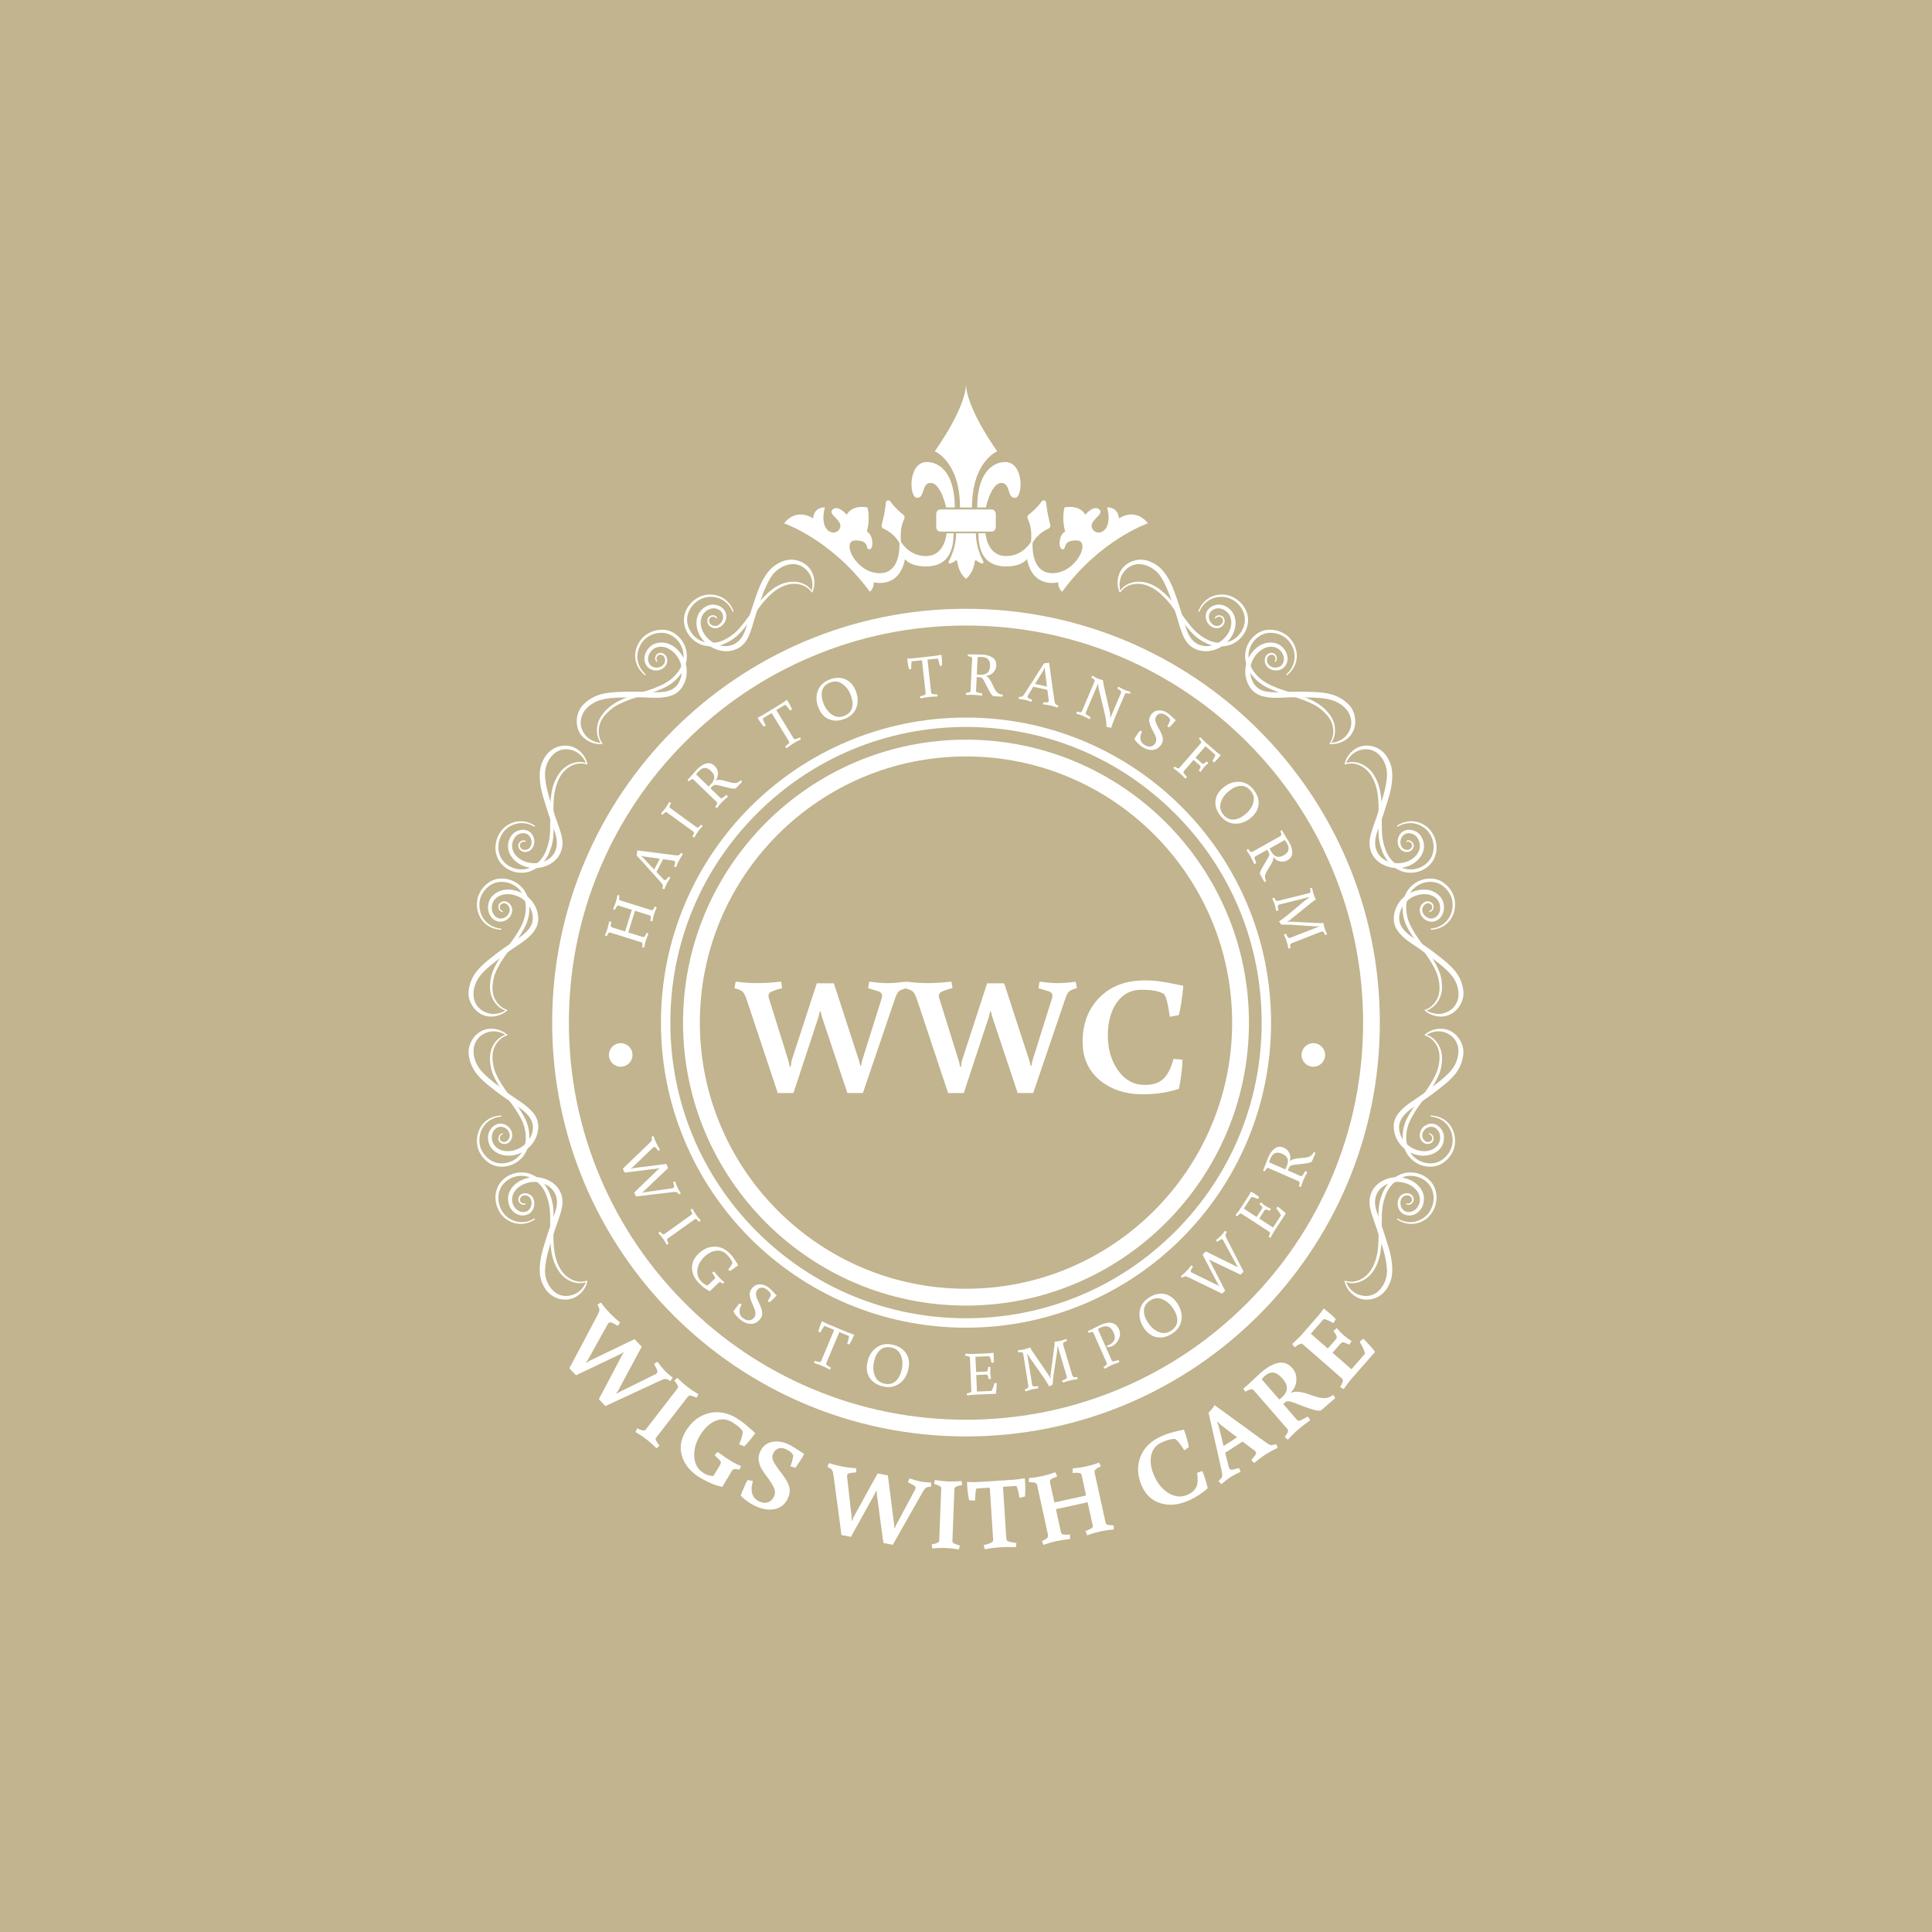 <?xml version="1.0" encoding="UTF-8"?>
<svg id="Layer_1" data-name="Layer 1" xmlns="http://www.w3.org/2000/svg" viewBox="0 0 1000 1000">
  <defs>
    <style>
      .cls-1 {
        fill: #c1b48e;
      }

      .cls-1, .cls-2 {
        stroke-width: 0px;
      }

      .cls-2 {
        fill: #fff;
      }
    </style>
  </defs>
  <rect class="cls-1" x="0" width="1000" height="1000"/>
  <path class="cls-2" d="M500,323.77c27.75,0,54.67,5.43,80,16.15,24.47,10.35,46.46,25.17,65.34,44.05,18.88,18.88,33.7,40.86,44.05,65.34,10.72,25.33,16.15,52.25,16.15,80s-5.43,54.67-16.15,80c-10.35,24.47-25.17,46.46-44.05,65.34s-40.86,33.7-65.34,44.05c-25.33,10.72-52.25,16.15-80,16.15s-54.67-5.43-80-16.15c-24.47-10.35-46.46-25.17-65.34-44.05-18.88-18.88-33.7-40.86-44.05-65.34-10.72-25.33-16.15-52.25-16.15-80s5.43-54.67,16.15-80c10.35-24.47,25.17-46.46,44.05-65.34,18.88-18.88,40.86-33.7,65.34-44.05,25.33-10.72,52.25-16.15,80-16.15M500,315.1c-118.3,0-214.2,95.9-214.2,214.2s95.9,214.2,214.2,214.2,214.2-95.9,214.2-214.2-95.9-214.2-214.2-214.2h0Z"/>
  <path class="cls-2" d="M500,376.27c40.88,0,79.31,15.92,108.21,44.82,28.9,28.9,44.82,67.33,44.82,108.21s-15.92,79.31-44.82,108.21c-28.9,28.9-67.33,44.82-108.21,44.82s-79.31-15.92-108.21-44.82c-28.9-28.9-44.82-67.33-44.82-108.21s15.92-79.31,44.82-108.21c28.9-28.9,67.33-44.82,108.21-44.82M500,371.41c-87.2,0-157.9,70.69-157.9,157.9s70.69,157.9,157.9,157.9,157.9-70.69,157.9-157.9-70.69-157.9-157.9-157.9h0Z"/>
  <path class="cls-2" d="M276.81,631.24c-5.15,3.38-10.92,2.77-15.13-.46-2.12-1.59-3.62-3.9-4.51-6.52-.43-1.31-.68-2.71-.72-4.16-.02-.72.02-1.46.12-2.2.12-.75.31-1.51.56-2.27,1.77-5.48,7.25-8.78,12.72-8.78,2.79-.06,5.38.82,7.58,2.25,2.2,1.43,4.18,3.33,5.48,5.5,1.03,1.63,1.73,3.31,2.25,5.03.58,1.69.94,3.44,1.15,5.23.21,1.79.26,3.63.24,5.51-.01,1.87.01,3.73-.03,5.64-.22,7.62-.12,15.55,4.29,21.99,2.89,3.94,7.92,6.54,12.82,4.94.16-.05.32.03.37.18.05.14-.04.3-.18.36-5.15,2.02-10.79-.56-14.02-4.71-4.76-6.35-5.1-14.24-4.99-21.84,0-1.89-.02-3.77-.03-5.62.01-1.88-.05-3.71-.24-5.5-.2-1.79-.54-3.53-1.09-5.22-.51-1.71-1.16-3.39-2.14-5.01-1.17-1.94-2.84-3.68-4.84-4.94-1.92-1.28-4.18-2.08-6.62-2.04-4.75,0-9.6,2.89-11.24,7.6-.93,2.74-.79,5.4-.06,7.79.77,2.37,2.12,4.47,4.01,5.95,3.81,2.98,9.11,3.68,13.94.81.32-.2.63.28.32.49Z"/>
  <path class="cls-2" d="M271.96,623.4c-1.67.86-3.74-.76-3.72-2.54.35-4.38,6.22-4.04,7.7-.67.75,1.52.82,3.31.29,4.92-1.05,3.54-5.34,5.01-8.69,3.31-3.27-1.53-4.88-5.4-4.54-8.87.64-5.34,5.44-8.73,10.23-9.86,2.09-.53,4.22-.56,6.24-.19,2.06.35,4.02,1.09,5.72,2.13,3.41,2.09,5.62,5.44,5.94,9.55.22,2.75-.6,5.79-1.65,8.84-.96,3-2.19,6.03-2.95,8.71-.74,2.42-1.88,5.53-2.67,8.6-.82,3.08-1.5,6.22-1.67,8.8-.55,4.67,1.23,9.08,4.07,11.89,2.82,2.83,7.09,3.75,11.69,1.6,2.53-1.34,4.54-3.72,5.49-6.46.05-.15.22-.24.37-.19.14.04.23.18.2.32-.63,3-2.61,5.81-5.32,7.58-2.83,1.91-6.34,2.26-9.61,1.31-3.27-.94-6.08-3.32-7.65-6.47-.81-1.52-1.42-3.06-1.72-4.69-.3-1.63-.39-3.28-.34-4.92.11-3.29.78-6.5,1.63-9.48.65-2.21,1.66-5.5,2.71-8.72,1.07-3.22,2.09-6.33,2.94-8.44,1-2.74,1.8-5.44,1.62-7.97-.22-3.35-2.02-6.1-4.79-7.8-2.76-1.7-6.39-2.42-9.77-1.61-3.92.82-8,3.66-8.58,7.78-.68,4.02,2.84,8.48,7.04,7.3,2.5-.71,3.66-4.09,2.6-6.39-.94-2.52-5.2-3.03-5.65.11-.13,1.17,1.42,2.55,2.6,1.98.35-.17.59.36.25.54Z"/>
  <path class="cls-2" d="M259.26,577.97c-5.62.52-9.46,4.2-10.68,8.83-.62,2.31-.62,4.83.14,7.21.85,2.35,2.41,4.55,4.74,6.23,4.01,2.87,9.6,2.37,13.48-.44,4.05-2.84,5.6-7.89,5.14-12.38-.24-3.79-1.54-7.07-3.41-10.18-1.76-3.13-3.97-6.12-6.29-9.16-.57-.76-1.17-1.53-1.72-2.31-.53-.78-1.06-1.57-1.57-2.37-1.02-1.6-1.99-3.23-2.83-4.93-.81-1.7-1.62-3.44-2.02-5.28-.43-1.83-.66-3.74-.63-5.72-.02-5.25,3.33-10.67,8.56-12.06.16-.04.32.04.37.2.04.15-.05.3-.19.35-2.4.81-4.3,2.46-5.61,4.54-1.35,2.08-1.87,4.57-1.85,7,.05,1.95.36,3.82.86,5.62.48,1.81,1.34,3.53,2.21,5.2.9,1.67,1.91,3.29,2.97,4.86.54.78,1.08,1.56,1.62,2.34l1.77,2.28c2.38,3.03,4.6,6.01,6.36,9.15,1.86,3.13,3.11,6.44,3.27,10.31.51,5-1.4,10.73-6,13.95-4.37,3.2-10.85,3.79-15.36.36-2.54-1.9-4.23-4.37-5.13-6.99-.82-2.64-.78-5.43-.08-7.95.71-2.52,2.12-4.77,4.13-6.41,2.05-1.65,4.69-2.69,7.75-2.84.38-.02.39.57.01.59Z"/>
  <path class="cls-2" d="M260.1,587.14c-1.28.23-1.78,2.27-1.01,3.15,2.2,2.27,5.32-.62,4.69-3.25-.57-3.34-4.96-5.19-7.47-2.6-1.27,1.14-1.81,2.8-1.75,4.49.06,1.68.71,3.38,1.93,4.54,1.93,1.92,4.86,2.61,7.61,2.31,5.5-.6,10.5-4.89,11.49-10.02.66-2.79.02-5.21-1.41-7.32-.7-1.06-1.64-2.03-2.62-2.94-.97-.91-2.08-1.74-3.24-2.48-1.84-1.22-4.61-3.11-7.4-5.08-2.84-1.96-5.42-4.06-7.23-5.46-2.44-1.91-4.95-4.1-7.01-6.69-1.99-2.59-3.42-5.58-3.93-8.98-.31-1.73-.31-3.48.15-5.15.46-1.67,1.24-3.23,2.27-4.58,2.05-2.7,5.08-4.48,8.48-4.6,3.23-.17,6.5.93,8.81,2.99.12.11.13.29.02.4-.1.11-.27.12-.39.04-2.41-1.66-5.45-2.39-8.27-1.98-4.99.98-7.76,4.22-8.56,8.18-.65,3.94.74,8.53,3.72,12.01,3.29,3.96,9.76,8.49,13.72,11.52,2.24,1.73,5.06,3.44,7.65,5.29,2.63,1.84,4.88,3.86,6.45,6.19,1.16,1.74,1.74,3.61,1.82,5.53.08,1.91-.34,3.87-1.02,5.69-1.43,3.66-4.47,6.98-8.48,8.59-2.98,1.38-6.71,1.68-9.91.62-1.6-.53-3.06-1.39-4.22-2.59-1.17-1.2-2.02-2.75-2.27-4.67-.54-2.83.61-5.66,2.56-7.28,1.94-1.63,4.66-2.06,7.2-.31,2.95,1.85,3.75,6.53.75,8.72-1.7,1.4-5.1.66-5.25-1.85-.07-1.3.66-2.77,2.06-2.98.38-.07.47.53.09.59Z"/>
  <path class="cls-2" d="M259.25,481.23c-3.06-.16-5.7-1.19-7.75-2.84-2.01-1.64-3.42-3.89-4.12-6.41-.7-2.52-.74-5.31.09-7.95.9-2.61,2.59-5.09,5.13-6.98,4.51-3.43,10.98-2.85,15.36.36,4.6,3.22,6.51,8.96,6,13.95-.17,3.86-1.42,7.18-3.28,10.31-1.76,3.14-3.98,6.12-6.36,9.15l-1.77,2.28c-.54.78-1.08,1.56-1.62,2.34-1.06,1.58-2.08,3.19-2.97,4.86-.87,1.67-1.73,3.39-2.21,5.2-.5,1.8-.81,3.68-.86,5.62-.02,2.43.5,4.92,1.85,7,1.32,2.08,3.22,3.73,5.61,4.54.16.05.24.21.19.36-.05.14-.21.22-.36.19-5.23-1.4-8.58-6.82-8.56-12.07-.03-1.98.2-3.88.63-5.71.4-1.84,1.2-3.58,2.02-5.28.84-1.7,1.81-3.33,2.83-4.93.51-.8,1.04-1.59,1.57-2.37.56-.78,1.15-1.54,1.72-2.31,2.32-3.05,4.54-6.03,6.29-9.17,1.87-3.11,3.16-6.39,3.4-10.18.46-4.49-1.09-9.54-5.14-12.38-3.88-2.81-9.47-3.31-13.48-.44-2.34,1.68-3.9,3.88-4.74,6.23-.76,2.37-.76,4.9-.14,7.2,1.23,4.63,5.07,8.3,10.69,8.83.38.02.36.6-.01.59Z"/>
  <path class="cls-2" d="M260.01,472.06c-1.85-.28-2.63-2.82-1.61-4.27,1.44-1.67,3.32-1.56,4.69-.6.69.48,1.26,1.17,1.62,1.97.38.8.54,1.71.36,2.63-.44,3.41-4.13,6.09-7.7,5.06-2.69-.87-4.24-3.16-4.65-5.77-.41-2.6.28-5.51,2.26-7.42,3.81-3.9,9.53-3.86,14.11-1.95,4.01,1.61,7.04,4.93,8.48,8.59.68,1.82,1.1,3.77,1.02,5.69-.09,1.91-.66,3.79-1.83,5.53-1.56,2.33-3.81,4.35-6.45,6.19-2.6,1.85-5.41,3.57-7.65,5.28-3.98,3.03-10.4,7.53-13.72,11.52-2.98,3.47-4.36,8.06-3.72,12.01.81,3.96,3.57,7.21,8.56,8.18,2.82.41,5.87-.33,8.27-1.98.13-.09.32-.06.42.06.09.12.07.28-.04.38-2.31,2.05-5.58,3.16-8.81,2.99-3.41-.12-6.43-1.91-8.48-4.6-1.02-1.34-1.8-2.91-2.27-4.57-.46-1.66-.46-3.42-.15-5.15.51-3.4,1.94-6.39,3.93-8.98,2.06-2.58,4.57-4.78,7.01-6.69,1.81-1.41,4.39-3.5,7.23-5.46,2.79-1.98,5.57-3.86,7.4-5.08,1.18-.82,2.32-1.66,3.32-2.57,1.02-.9,1.96-1.86,2.65-2.93,1.95-2.8,1.89-6.13.66-9.14-1.16-2.98-3.63-5.69-6.84-7.02-3.64-1.65-8.64-1.75-11.61,1.21-1.53,1.4-2.09,3.57-1.87,5.54.24,1.98,1.33,3.76,3.33,4.53,2.43.9,5.45-1.14,5.83-3.64.63-2.62-2.48-5.53-4.69-3.25-.77.88-.27,2.91,1.01,3.15.38.07.28.65-.09.59Z"/>
  <path class="cls-2" d="M276.49,427.86c-4.83-2.87-10.13-2.17-13.94.81-1.89,1.49-3.25,3.58-4.01,5.95-.73,2.38-.87,5.05.06,7.78,1.64,4.71,6.49,7.61,11.24,7.6,2.45.04,4.71-.75,6.62-2.04,2-1.25,3.67-2.99,4.84-4.94.98-1.62,1.63-3.31,2.14-5.02.55-1.69.89-3.43,1.09-5.22.2-1.79.25-3.63.24-5.5,0-1.86.02-3.74.03-5.62-.11-7.6.24-15.48,4.99-21.84,3.23-4.15,8.88-6.73,14.02-4.71.15.06.23.23.18.37-.05.14-.22.21-.37.17-4.9-1.6-9.94,1-12.82,4.94-4.41,6.45-4.51,14.37-4.29,21.99.04,1.91.02,3.77.03,5.64.02,1.88-.03,3.72-.24,5.51-.21,1.79-.56,3.54-1.15,5.23-.52,1.72-1.23,3.4-2.25,5.03-1.3,2.17-3.28,4.07-5.48,5.5-2.19,1.42-4.79,2.31-7.58,2.25-5.47,0-10.95-3.3-12.72-8.78-.25-.76-.44-1.52-.55-2.28-.1-.74-.13-1.48-.12-2.2.03-1.45.29-2.85.72-4.16.89-2.61,2.39-4.92,4.51-6.52,4.21-3.22,9.97-3.84,15.13-.46.32.21,0,.7-.32.49Z"/>
  <path class="cls-2" d="M271.7,435.74c-1.17-.57-2.73.8-2.6,1.98.45,3.13,4.7,2.64,5.65.11,1.37-3.09-.92-7.1-4.55-6.52-3.49.3-5.56,4.18-5.09,7.43.38,2.67,2.31,4.94,4.7,6.31,4.76,2.74,11.46,2.26,15.28-1.31,1.05-.95,1.79-2.01,2.27-3.16.5-1.14.8-2.34.86-3.6.14-2.52-.53-5.25-1.58-7.84-.85-2.11-1.88-5.21-2.94-8.44-1.05-3.21-2.06-6.5-2.71-8.71-.85-2.98-1.52-6.19-1.63-9.48-.05-1.64.04-3.29.34-4.92.3-1.63.91-3.17,1.72-4.69,1.57-3.14,4.37-5.53,7.65-6.47,3.27-.95,6.79-.6,9.61,1.31,2.72,1.77,4.69,4.58,5.32,7.58.03.16-.07.31-.23.33-.15.02-.29-.07-.34-.2-.95-2.74-2.97-5.12-5.49-6.46-4.6-2.14-8.87-1.23-11.69,1.6-2.85,2.8-4.61,7.22-4.07,11.89.17,2.56.85,5.71,1.67,8.79.79,3.07,1.93,6.19,2.67,8.6.76,2.7,1.99,5.72,2.95,8.71,1.05,3.04,1.87,6.08,1.65,8.84-.33,4.1-2.54,7.45-5.94,9.55-1.69,1.05-3.65,1.78-5.72,2.13-2.02.36-4.15.34-6.24-.2-3.2-.63-6.43-2.6-8.42-5.35-1.93-2.71-2.6-6.21-.9-9.66.59-1.31,1.48-2.39,2.62-3.14,1.14-.74,2.44-1.17,3.72-1.26,2.55-.17,5.01,1.08,5.98,3.98.58,1.59.43,3.48-.34,4.97-.78,1.49-2.21,2.57-4.11,2.55-2.25.11-4.43-2.44-3.17-4.59.68-1.1,2.11-1.88,3.36-1.22.35.16.09.71-.25.54Z"/>
  <path class="cls-2" d="M333.72,349.4c-2.38-1.93-3.9-4.34-4.57-6.87-.65-2.51-.46-5.16.45-7.61.93-2.44,2.52-4.75,4.77-6.35,2.26-1.58,5.08-2.59,8.24-2.63,2.83-.05,5.47.98,7.62,2.71,2.14,1.71,3.76,4.07,4.59,6.66,1.77,5.25-.03,11.07-3.39,14.8-2.45,2.98-5.39,4.96-8.74,6.38-3.29,1.49-6.84,2.58-10.54,3.62-1.87.5-3.68,1.09-5.46,1.73-1.79.64-3.57,1.34-5.28,2.16-3.48,1.58-6.45,3.87-8.87,6.92-.74.96-1.36,2.04-1.82,3.17-.45,1.14-.7,2.38-.79,3.6-.18,2.45.36,4.89,1.82,6.96.1.13.07.31-.06.4-.13.09-.31.05-.4-.07-1.69-2.12-2.39-4.73-2.3-7.37.04-1.32.28-2.66.69-3.93.45-1.24,1.08-2.42,1.84-3.49,4.54-6.52,12.06-9.14,19.26-11.43,3.68-1.09,7.22-2.19,10.5-3.67,3.34-1.41,6.32-3.31,8.76-6.21,3.03-3.34,4.74-8.36,3.15-13.04-1.47-4.56-5.7-8.26-10.61-8.3-2.87-.02-5.43.84-7.49,2.25-2.04,1.43-3.51,3.5-4.37,5.72-1.73,4.47-.81,9.69,3.41,13.44.29.24-.06.7-.36.47Z"/>
  <path class="cls-2" d="M339.75,342.44c-1.33-1.32-.46-3.84,1.22-4.39,2.17-.48,3.6.71,4.15,2.3.55,1.59.21,3.57-1.13,4.87-2.37,2.5-6.93,2.48-9.19-.46-1.66-2.29-1.56-5.06-.35-7.4.6-1.17,1.48-2.24,2.53-3.07,1.06-.82,2.35-1.35,3.68-1.57,5.37-.91,9.96,2.49,12.53,6.74,2.29,3.66,2.78,8.14,1.79,11.95-.25.95-.6,1.86-1.04,2.72-.41.89-.92,1.71-1.52,2.46-1.2,1.5-2.77,2.68-4.73,3.39-2.63.96-5.66,1.24-8.87,1.19-3.19-.03-6.49-.33-9.29-.25-2.52.05-5.71.02-8.93.14-3.19.14-6.5.35-8.93,1.04-2.24.51-4.31,1.49-6.06,2.78-1.74,1.3-3.2,2.87-4.03,4.72-1.71,3.65-1.42,7.89,2.02,11.62,2.03,2,4.93,3.2,7.86,3.3.16,0,.3.14.3.3,0,.15-.11.27-.26.28-3.09.28-6.39-.76-8.89-2.81-2.68-2.11-4.05-5.33-4.09-8.7-.02-1.68.28-3.4.91-5.01.31-.8.7-1.58,1.17-2.31.5-.71,1.07-1.37,1.72-1.96,2.43-2.44,5.4-3.97,8.5-4.91,3.17-.88,6.52-1.15,9.61-1.25,1.13-.03,2.55-.07,4.11-.12,1.54-.05,3.23-.06,4.96-.01,3.42.06,6.77.18,8.98.28,1.44.04,2.85.03,4.19-.11,1.36-.12,2.68-.34,3.88-.8,3.24-1.1,5.12-3.87,5.94-6.98.82-3.1.41-6.75-1.39-9.72-1.97-3.48-5.94-6.51-10.08-5.86-2.05.23-3.82,1.61-4.79,3.35-.97,1.74-1.15,3.82.02,5.62,1.43,2.16,5.07,2.3,6.85.5,2.04-1.76,1.3-5.87-1.87-5.39-1.14.25-1.94,2.19-1.04,3.14.26.28-.16.69-.42.42Z"/>
  <path class="cls-2" d="M379.12,316.46c-2.21-5.17-6.9-7.71-11.72-7.53-2.43.05-4.76.94-6.76,2.42-2,1.49-3.64,3.61-4.54,6.32-1.46,4.76.77,9.98,4.6,12.76,1.97,1.5,4.21,2.11,6.57,2.29,2.35.16,4.72-.28,6.8-1.16,3.43-1.56,6.23-3.68,8.65-6.37,1.22-1.33,2.32-2.83,3.44-4.3,1.13-1.46,2.23-2.98,3.34-4.53,1.11-1.54,2.23-3.1,3.41-4.62,1.18-1.51,2.48-2.86,3.84-4.17,2.74-2.58,5.81-4.87,9.65-5.9,2.52-.73,5.31-.79,7.83-.1,2.53.72,4.8,2.29,6.28,4.56.09.14.06.32-.07.41-.13.08-.3.05-.39-.08-1.49-2.02-3.68-3.42-6.03-3.94-2.35-.55-4.93-.39-7.24.37-3.73,1.17-6.7,3.58-9.36,6.25-1.32,1.36-2.58,2.75-3.73,4.29-1.15,1.55-2.25,3.14-3.34,4.7-1.09,1.56-2.18,3.1-3.3,4.57-1.11,1.49-2.22,2.99-3.44,4.31-2.44,2.68-5.27,4.78-8.8,6.29-2.33.97-5.01,1.42-7.68,1.2-2.61-.14-5.22-.95-7.44-2.64-4.41-3.22-6.9-9.12-5.11-14.6,1.02-3.01,2.9-5.3,5.13-6.93,2.24-1.62,4.83-2.56,7.49-2.59,5.29-.14,10.3,2.74,12.48,8.51.13.36-.42.56-.55.21Z"/>
  <path class="cls-2" d="M370.6,320c-.61-1.15-2.67-.95-3.26.08-1.47,2.81,2.25,4.91,4.5,3.41,1.47-.86,2.35-2.36,2.43-3.94.08-1.57-.61-3.16-2.24-3.97-2.99-1.81-6.99.04-8.5,2.99-1.26,2.39-1.03,5.37.09,7.88,2.23,5.02,7.92,8.57,13.1,7.92,2.78-.34,4.93-1.64,6.53-3.6,1.59-1.97,2.66-4.58,3.32-7.3.6-2.12,1.57-5.3,2.61-8.53,1.05-3.21,2.14-6.53,2.94-8.63,1.08-2.88,2.41-5.91,4.26-8.64.93-1.35,1.96-2.67,3.18-3.77,1.23-1.08,2.6-2.03,4.16-2.77,3.11-1.63,6.78-1.93,10-.71,3.2,1.15,5.84,3.5,6.99,6.71,1.15,3.03,1.09,6.47-.16,9.27-.07.15-.24.21-.38.13-.13-.07-.2-.23-.16-.36.85-2.78.62-5.9-.63-8.46-1.24-2.23-2.83-3.76-4.63-4.69-1.8-.94-3.8-1.25-5.77-.93-1.98.29-3.96,1.1-5.75,2.32-1.79,1.21-3.39,2.84-4.55,4.89-1.36,2.18-2.67,5.14-3.81,8.12-.57,1.5-1.12,2.97-1.6,4.44-.48,1.46-.93,2.84-1.32,4.06-.97,2.64-1.75,5.81-2.73,8.81-1,2.97-2.07,6.01-3.88,8.1-1.3,1.62-2.96,2.68-4.74,3.37-1.76.72-3.71.99-5.69.84-3.95-.29-8.09-2.22-10.81-5.5-2.21-2.38-3.68-5.92-3.63-9.25.03-3.34,1.55-6.57,4.94-8.37.62-.36,1.27-.63,1.94-.8.68-.14,1.37-.19,2.05-.16,1.36.07,2.66.48,3.74,1.16,2.16,1.36,3.41,3.82,2.5,6.74-.94,3.24-4.98,5.71-8.04,3.44-1.88-1.23-2.14-4.58.13-5.59,1.19-.5,2.8-.29,3.43.98.18.34-.35.63-.52.29Z"/>
  <path class="cls-2" d="M723.19,631.24c5.15,3.38,10.92,2.77,15.13-.46,2.12-1.59,3.62-3.9,4.51-6.52.43-1.31.68-2.71.72-4.16.02-.72-.02-1.46-.12-2.2-.12-.75-.31-1.51-.56-2.27-1.77-5.48-7.25-8.78-12.72-8.78-2.79-.06-5.38.82-7.58,2.25-2.2,1.43-4.18,3.33-5.48,5.5-1.03,1.63-1.73,3.31-2.25,5.03-.58,1.69-.94,3.44-1.15,5.23-.21,1.79-.26,3.63-.24,5.51.01,1.87-.01,3.73.03,5.64.22,7.62.12,15.55-4.29,21.99-2.89,3.94-7.92,6.54-12.82,4.94-.16-.05-.32.03-.37.18-.05.14.04.3.18.36,5.15,2.02,10.79-.56,14.02-4.71,4.76-6.35,5.1-14.24,4.99-21.84,0-1.89.02-3.77.03-5.62-.01-1.88.05-3.71.24-5.5.2-1.79.54-3.53,1.09-5.22.51-1.71,1.16-3.39,2.14-5.01,1.17-1.94,2.84-3.68,4.84-4.94,1.92-1.28,4.18-2.08,6.62-2.04,4.75,0,9.6,2.89,11.24,7.6.93,2.74.79,5.4.06,7.79-.77,2.37-2.12,4.47-4.01,5.95-3.81,2.98-9.11,3.68-13.94.81-.32-.2-.63.28-.32.49Z"/>
  <path class="cls-2" d="M728.04,623.4c1.67.86,3.74-.76,3.72-2.54-.35-4.38-6.22-4.04-7.7-.67-.75,1.52-.82,3.31-.29,4.92,1.05,3.54,5.34,5.01,8.69,3.31,3.27-1.53,4.88-5.4,4.54-8.87-.64-5.34-5.44-8.73-10.23-9.86-2.09-.53-4.22-.56-6.24-.19-2.06.35-4.02,1.09-5.72,2.13-3.41,2.09-5.62,5.44-5.94,9.55-.22,2.75.6,5.79,1.65,8.84.96,3,2.19,6.03,2.95,8.71.74,2.42,1.88,5.53,2.67,8.6.82,3.08,1.5,6.22,1.67,8.8.55,4.67-1.23,9.08-4.07,11.89-2.82,2.83-7.09,3.75-11.69,1.6-2.53-1.34-4.54-3.72-5.49-6.46-.05-.15-.22-.24-.37-.19-.14.04-.23.18-.2.32.63,3,2.61,5.81,5.32,7.58,2.83,1.91,6.34,2.26,9.61,1.31,3.27-.94,6.08-3.32,7.65-6.47.81-1.52,1.42-3.06,1.72-4.69.3-1.63.39-3.28.34-4.92-.11-3.29-.78-6.5-1.63-9.48-.65-2.21-1.66-5.5-2.71-8.72-1.07-3.22-2.09-6.33-2.94-8.44-1-2.74-1.8-5.44-1.62-7.97.22-3.35,2.02-6.1,4.79-7.8,2.76-1.7,6.39-2.42,9.77-1.61,3.92.82,8,3.66,8.58,7.78.68,4.02-2.84,8.48-7.04,7.3-2.5-.71-3.66-4.09-2.6-6.39.94-2.52,5.2-3.03,5.65.11.13,1.17-1.42,2.55-2.6,1.98-.35-.17-.59.36-.25.54Z"/>
  <path class="cls-2" d="M740.74,577.97c5.62.52,9.46,4.2,10.68,8.83.62,2.31.62,4.83-.14,7.21-.85,2.35-2.41,4.55-4.74,6.23-4.01,2.87-9.6,2.37-13.48-.44-4.05-2.84-5.6-7.89-5.14-12.38.24-3.79,1.54-7.07,3.41-10.18,1.76-3.13,3.97-6.12,6.29-9.16.57-.76,1.17-1.53,1.72-2.31.53-.78,1.06-1.57,1.57-2.37,1.02-1.6,1.99-3.23,2.83-4.93.81-1.7,1.62-3.44,2.02-5.28.43-1.83.66-3.74.63-5.72.02-5.25-3.33-10.67-8.56-12.06-.16-.04-.32.04-.37.2-.04.15.05.3.19.35,2.4.81,4.3,2.46,5.61,4.54,1.35,2.08,1.87,4.57,1.85,7-.05,1.95-.36,3.82-.86,5.62-.48,1.81-1.34,3.53-2.21,5.2-.9,1.67-1.91,3.29-2.97,4.86-.54.78-1.08,1.56-1.62,2.34l-1.77,2.28c-2.38,3.03-4.6,6.01-6.36,9.15-1.86,3.13-3.11,6.44-3.27,10.31-.51,5,1.4,10.73,6,13.95,4.37,3.2,10.85,3.79,15.36.36,2.54-1.9,4.23-4.37,5.13-6.99.82-2.64.78-5.43.08-7.95-.71-2.52-2.12-4.77-4.13-6.41-2.05-1.65-4.69-2.69-7.75-2.84-.38-.02-.39.57-.01.59Z"/>
  <path class="cls-2" d="M739.9,587.14c1.28.23,1.78,2.27,1.01,3.15-2.2,2.27-5.32-.62-4.69-3.25.57-3.34,4.96-5.19,7.47-2.6,1.27,1.14,1.81,2.8,1.75,4.49-.06,1.68-.71,3.38-1.93,4.54-1.93,1.92-4.86,2.61-7.61,2.31-5.5-.6-10.5-4.89-11.49-10.02-.66-2.79-.02-5.21,1.41-7.32.7-1.06,1.64-2.03,2.62-2.94.97-.91,2.08-1.74,3.24-2.48,1.84-1.22,4.61-3.11,7.4-5.08,2.84-1.96,5.42-4.06,7.23-5.46,2.44-1.91,4.95-4.1,7.01-6.69,1.99-2.59,3.42-5.58,3.93-8.98.31-1.73.31-3.48-.15-5.15-.46-1.67-1.24-3.23-2.27-4.58-2.05-2.7-5.08-4.48-8.48-4.6-3.23-.17-6.5.93-8.81,2.99-.12.11-.13.29-.02.4.1.11.27.12.39.04,2.41-1.66,5.45-2.39,8.27-1.98,4.99.98,7.76,4.22,8.56,8.18.65,3.94-.74,8.53-3.72,12.01-3.29,3.96-9.76,8.49-13.72,11.52-2.24,1.73-5.06,3.44-7.65,5.29-2.63,1.84-4.88,3.86-6.45,6.19-1.16,1.74-1.74,3.61-1.82,5.53-.08,1.91.34,3.87,1.02,5.69,1.43,3.66,4.47,6.98,8.48,8.59,2.98,1.38,6.71,1.68,9.91.62,1.6-.53,3.06-1.39,4.22-2.59,1.17-1.2,2.02-2.75,2.27-4.67.54-2.83-.61-5.66-2.56-7.28-1.94-1.63-4.66-2.06-7.2-.31-2.95,1.85-3.75,6.53-.75,8.72,1.7,1.4,5.1.66,5.25-1.85.07-1.3-.66-2.77-2.06-2.98-.38-.07-.47.53-.09.59Z"/>
  <path class="cls-2" d="M740.75,481.23c3.06-.16,5.7-1.19,7.75-2.84,2.01-1.64,3.42-3.89,4.12-6.41.7-2.52.74-5.31-.09-7.95-.9-2.61-2.59-5.09-5.13-6.98-4.51-3.43-10.98-2.85-15.36.36-4.6,3.22-6.51,8.96-6,13.95.17,3.86,1.42,7.18,3.28,10.31,1.76,3.14,3.98,6.12,6.36,9.15l1.77,2.28c.54.78,1.08,1.56,1.62,2.34,1.06,1.58,2.08,3.19,2.97,4.86.87,1.67,1.73,3.39,2.21,5.2.5,1.8.81,3.68.86,5.62.02,2.43-.5,4.92-1.85,7-1.32,2.08-3.22,3.73-5.61,4.54-.16.05-.24.21-.19.36.05.14.21.22.36.19,5.23-1.4,8.58-6.82,8.56-12.07.03-1.98-.2-3.88-.63-5.71-.4-1.84-1.2-3.58-2.02-5.28-.84-1.7-1.81-3.33-2.83-4.93-.51-.8-1.04-1.59-1.57-2.37-.56-.78-1.15-1.54-1.72-2.31-2.32-3.05-4.54-6.03-6.29-9.17-1.87-3.11-3.16-6.39-3.4-10.18-.46-4.49,1.09-9.54,5.14-12.38,3.88-2.81,9.47-3.31,13.48-.44,2.34,1.68,3.9,3.88,4.74,6.23.76,2.37.76,4.9.14,7.2-1.23,4.63-5.07,8.3-10.69,8.83-.38.02-.36.6.01.59Z"/>
  <path class="cls-2" d="M739.99,472.06c1.85-.28,2.63-2.82,1.61-4.27-1.44-1.67-3.32-1.56-4.69-.6-.69.48-1.26,1.17-1.62,1.97-.38.8-.54,1.71-.36,2.63.44,3.41,4.13,6.09,7.7,5.06,2.69-.87,4.24-3.16,4.65-5.77.41-2.6-.28-5.51-2.26-7.42-3.81-3.9-9.53-3.86-14.11-1.95-4.01,1.61-7.04,4.93-8.48,8.59-.68,1.82-1.1,3.77-1.02,5.69.09,1.91.66,3.79,1.83,5.53,1.56,2.33,3.81,4.35,6.45,6.19,2.6,1.85,5.41,3.57,7.65,5.28,3.98,3.03,10.4,7.53,13.72,11.52,2.98,3.47,4.36,8.06,3.72,12.01-.81,3.96-3.57,7.21-8.56,8.18-2.82.41-5.87-.33-8.27-1.98-.13-.09-.32-.06-.42.06-.09.12-.07.28.04.38,2.31,2.05,5.58,3.16,8.81,2.99,3.41-.12,6.43-1.91,8.48-4.6,1.02-1.34,1.8-2.91,2.27-4.57.46-1.66.46-3.42.15-5.15-.51-3.4-1.94-6.39-3.93-8.98-2.06-2.58-4.57-4.78-7.01-6.69-1.81-1.41-4.39-3.5-7.23-5.46-2.79-1.98-5.57-3.86-7.4-5.08-1.18-.82-2.32-1.66-3.32-2.57-1.02-.9-1.96-1.86-2.65-2.93-1.95-2.8-1.89-6.13-.66-9.14,1.16-2.98,3.63-5.69,6.84-7.02,3.64-1.65,8.64-1.75,11.61,1.21,1.53,1.4,2.09,3.57,1.87,5.54-.24,1.98-1.33,3.76-3.33,4.53-2.43.9-5.45-1.14-5.83-3.64-.63-2.62,2.48-5.53,4.69-3.25.77.88.27,2.91-1.01,3.15-.38.07-.28.65.09.59Z"/>
  <path class="cls-2" d="M723.51,427.86c4.83-2.87,10.13-2.17,13.94.81,1.89,1.49,3.25,3.58,4.01,5.95.73,2.38.87,5.05-.06,7.78-1.64,4.71-6.49,7.61-11.24,7.6-2.45.04-4.71-.75-6.62-2.04-2-1.25-3.67-2.99-4.84-4.94-.98-1.62-1.63-3.31-2.14-5.02-.55-1.69-.89-3.43-1.09-5.22-.2-1.79-.25-3.63-.24-5.5,0-1.86-.02-3.74-.03-5.62.11-7.6-.24-15.48-4.99-21.84-3.23-4.15-8.88-6.73-14.02-4.71-.15.06-.23.23-.18.37.05.14.22.21.37.17,4.9-1.6,9.94,1,12.82,4.94,4.41,6.45,4.51,14.37,4.29,21.99-.04,1.91-.02,3.77-.03,5.64-.02,1.88.03,3.72.24,5.51.21,1.79.56,3.54,1.15,5.23.52,1.72,1.23,3.4,2.25,5.03,1.3,2.17,3.28,4.07,5.48,5.5,2.19,1.42,4.79,2.31,7.58,2.25,5.47,0,10.95-3.3,12.72-8.78.25-.76.44-1.52.55-2.28.1-.74.13-1.48.12-2.2-.03-1.45-.29-2.85-.72-4.16-.89-2.61-2.39-4.92-4.51-6.52-4.21-3.22-9.97-3.84-15.13-.46-.32.21,0,.7.32.49Z"/>
  <path class="cls-2" d="M728.3,435.74c1.17-.57,2.73.8,2.6,1.98-.45,3.13-4.7,2.64-5.65.11-1.37-3.09.92-7.1,4.55-6.52,3.49.3,5.56,4.18,5.09,7.43-.38,2.67-2.31,4.94-4.7,6.31-4.76,2.74-11.46,2.26-15.28-1.31-1.05-.95-1.79-2.01-2.27-3.16-.5-1.14-.8-2.34-.86-3.6-.14-2.52.53-5.25,1.58-7.84.85-2.11,1.88-5.21,2.94-8.44,1.05-3.21,2.06-6.5,2.71-8.71.85-2.98,1.52-6.19,1.63-9.48.05-1.64-.04-3.29-.34-4.92-.3-1.63-.91-3.17-1.72-4.69-1.57-3.14-4.37-5.53-7.65-6.47-3.27-.95-6.79-.6-9.61,1.31-2.72,1.77-4.69,4.58-5.32,7.58-.03.16.07.31.23.33.15.02.29-.07.34-.2.95-2.74,2.97-5.12,5.49-6.46,4.6-2.14,8.87-1.23,11.69,1.6,2.85,2.8,4.61,7.22,4.07,11.89-.17,2.56-.85,5.71-1.67,8.79-.79,3.07-1.93,6.19-2.67,8.6-.76,2.7-1.99,5.72-2.95,8.71-1.05,3.04-1.87,6.08-1.65,8.84.33,4.1,2.54,7.45,5.94,9.55,1.69,1.05,3.65,1.78,5.72,2.13,2.02.36,4.15.34,6.24-.2,3.2-.63,6.43-2.6,8.42-5.35,1.93-2.71,2.6-6.21.9-9.66-.59-1.31-1.48-2.39-2.62-3.14-1.14-.74-2.44-1.17-3.72-1.26-2.55-.17-5.01,1.08-5.98,3.98-.58,1.59-.43,3.48.34,4.97.78,1.49,2.21,2.57,4.11,2.55,2.25.11,4.43-2.44,3.17-4.59-.68-1.1-2.11-1.88-3.36-1.22-.35.16-.09.71.25.54Z"/>
  <path class="cls-2" d="M666.28,349.4c2.38-1.93,3.9-4.34,4.57-6.87.65-2.51.46-5.16-.45-7.61-.93-2.44-2.52-4.75-4.77-6.35-2.26-1.58-5.08-2.59-8.24-2.63-2.83-.05-5.47.98-7.62,2.71-2.14,1.71-3.76,4.07-4.59,6.66-1.77,5.25.03,11.07,3.39,14.8,2.45,2.98,5.39,4.96,8.74,6.38,3.29,1.49,6.84,2.58,10.54,3.62,1.87.5,3.68,1.09,5.46,1.73,1.79.64,3.57,1.34,5.28,2.16,3.48,1.58,6.45,3.87,8.87,6.92.74.96,1.36,2.04,1.82,3.17.45,1.14.7,2.38.79,3.6.18,2.45-.36,4.89-1.82,6.96-.1.13-.07.31.06.4.13.09.31.05.4-.07,1.69-2.12,2.39-4.73,2.3-7.37-.04-1.32-.28-2.66-.69-3.93-.45-1.24-1.08-2.42-1.84-3.49-4.54-6.52-12.06-9.14-19.26-11.43-3.68-1.09-7.22-2.19-10.5-3.67-3.34-1.41-6.32-3.31-8.76-6.21-3.03-3.34-4.74-8.36-3.15-13.04,1.47-4.56,5.7-8.26,10.61-8.3,2.87-.02,5.43.84,7.49,2.25,2.04,1.43,3.51,3.5,4.37,5.72,1.73,4.47.81,9.69-3.41,13.44-.29.24.06.7.36.47Z"/>
  <path class="cls-2" d="M660.25,342.44c1.33-1.32.46-3.84-1.22-4.39-2.17-.48-3.6.71-4.15,2.3-.55,1.59-.21,3.57,1.13,4.87,2.37,2.5,6.93,2.48,9.19-.46,1.66-2.29,1.56-5.06.35-7.4-.6-1.17-1.48-2.24-2.53-3.07-1.06-.82-2.35-1.35-3.68-1.57-5.37-.91-9.96,2.49-12.53,6.74-2.29,3.66-2.78,8.14-1.79,11.95.25.95.6,1.86,1.04,2.72.41.89.92,1.71,1.52,2.46,1.2,1.5,2.77,2.68,4.73,3.39,2.63.96,5.66,1.24,8.87,1.19,3.19-.03,6.49-.33,9.29-.25,2.52.05,5.71.02,8.93.14,3.19.14,6.5.35,8.93,1.04,2.24.51,4.31,1.49,6.06,2.78,1.74,1.3,3.2,2.87,4.03,4.72,1.71,3.65,1.42,7.89-2.02,11.62-2.03,2-4.93,3.2-7.86,3.3-.16,0-.3.14-.3.3,0,.15.11.27.26.28,3.09.28,6.39-.76,8.89-2.81,2.68-2.11,4.05-5.33,4.09-8.7.02-1.68-.28-3.4-.91-5.01-.31-.8-.7-1.58-1.17-2.31-.5-.71-1.07-1.37-1.72-1.96-2.43-2.44-5.4-3.97-8.5-4.91-3.17-.88-6.52-1.15-9.61-1.25-1.13-.03-2.55-.07-4.11-.12-1.54-.05-3.23-.06-4.96-.01-3.42.06-6.77.18-8.98.28-1.44.04-2.85.03-4.19-.11-1.36-.12-2.68-.34-3.88-.8-3.24-1.1-5.12-3.87-5.94-6.98-.82-3.1-.41-6.75,1.39-9.72,1.97-3.48,5.94-6.51,10.08-5.86,2.05.23,3.82,1.61,4.79,3.35.97,1.74,1.15,3.82-.02,5.62-1.43,2.16-5.07,2.3-6.85.5-2.04-1.76-1.3-5.87,1.87-5.39,1.14.25,1.94,2.19,1.04,3.14-.26.28.16.69.42.42Z"/>
  <path class="cls-2" d="M620.88,316.46c2.21-5.17,6.9-7.71,11.72-7.53,2.43.05,4.76.94,6.76,2.42,2,1.49,3.64,3.61,4.54,6.32,1.46,4.76-.77,9.98-4.6,12.76-1.97,1.5-4.21,2.11-6.57,2.29-2.35.16-4.72-.28-6.8-1.16-3.43-1.56-6.23-3.68-8.65-6.37-1.22-1.33-2.32-2.83-3.44-4.3-1.13-1.46-2.23-2.98-3.34-4.53-1.11-1.54-2.23-3.1-3.41-4.62-1.18-1.51-2.48-2.86-3.84-4.17-2.74-2.58-5.81-4.87-9.65-5.9-2.52-.73-5.31-.79-7.83-.1-2.53.72-4.8,2.29-6.28,4.56-.09.14-.06.32.07.41.13.08.3.05.39-.08,1.49-2.02,3.68-3.42,6.03-3.94,2.35-.55,4.93-.39,7.24.37,3.73,1.17,6.7,3.58,9.36,6.25,1.32,1.36,2.58,2.75,3.73,4.29,1.15,1.55,2.25,3.14,3.34,4.7,1.09,1.56,2.18,3.1,3.3,4.57,1.11,1.49,2.22,2.99,3.44,4.31,2.44,2.68,5.27,4.78,8.8,6.29,2.33.97,5.01,1.42,7.68,1.2,2.61-.14,5.22-.95,7.44-2.64,4.41-3.22,6.9-9.12,5.11-14.6-1.02-3.01-2.9-5.3-5.13-6.93-2.24-1.62-4.83-2.56-7.49-2.59-5.29-.14-10.3,2.74-12.48,8.51-.13.36.42.56.55.21Z"/>
  <path class="cls-2" d="M629.4,320c.61-1.15,2.67-.95,3.26.08,1.47,2.81-2.25,4.91-4.5,3.41-1.47-.86-2.35-2.36-2.43-3.94-.08-1.57.61-3.16,2.24-3.97,2.99-1.81,6.99.04,8.5,2.99,1.26,2.39,1.03,5.37-.09,7.88-2.23,5.02-7.92,8.57-13.1,7.92-2.78-.34-4.93-1.64-6.53-3.6-1.59-1.97-2.66-4.58-3.32-7.3-.6-2.12-1.57-5.3-2.61-8.53-1.05-3.21-2.14-6.53-2.94-8.63-1.08-2.88-2.41-5.91-4.26-8.64-.93-1.35-1.96-2.67-3.18-3.77-1.23-1.08-2.6-2.03-4.16-2.77-3.11-1.63-6.78-1.93-10-.71-3.2,1.15-5.84,3.5-6.99,6.71-1.15,3.03-1.09,6.47.16,9.27.07.15.24.21.38.13.13-.07.2-.23.16-.36-.85-2.78-.62-5.9.63-8.46,1.24-2.23,2.83-3.76,4.63-4.69,1.8-.94,3.8-1.25,5.77-.93,1.98.29,3.96,1.1,5.75,2.32,1.79,1.21,3.39,2.84,4.55,4.89,1.36,2.18,2.67,5.14,3.81,8.12.57,1.5,1.12,2.97,1.6,4.44.48,1.46.93,2.84,1.32,4.06.97,2.64,1.75,5.81,2.73,8.81,1,2.97,2.07,6.01,3.88,8.1,1.3,1.62,2.96,2.68,4.74,3.37,1.76.72,3.71.99,5.69.84,3.95-.29,8.09-2.22,10.81-5.5,2.21-2.38,3.68-5.92,3.63-9.25-.03-3.34-1.55-6.57-4.94-8.37-.62-.36-1.27-.63-1.94-.8-.68-.14-1.37-.19-2.05-.16-1.36.07-2.66.48-3.74,1.16-2.16,1.36-3.41,3.82-2.5,6.74.94,3.24,4.98,5.71,8.04,3.44,1.88-1.23,2.14-4.58-.13-5.59-1.19-.5-2.8-.29-3.43.98-.18.34.35.63.52.29Z"/>
  <path class="cls-2" d="M496.9,262.66h6.2c0-23.8,13.06-29.07,13.06-29.07,0,0-16.16-22.34-16.16-35.02,0,12.68-16.16,35.02-16.16,35.02,0,0,13.06,5.27,13.06,29.07Z"/>
  <path class="cls-2" d="M474.72,257.68c4.18,0,2.1-7.71,7-7.71,5.31,0,8,12.68,8,12.68h4.49c0-17.46-7.59-23.51-14.53-23.51-9.71,0-9.35,18.54-4.95,18.54Z"/>
  <path class="cls-2" d="M494.9,276.02c0,6.59-2.51,12.08-3.84,14.53-.3.55.12,1.26.65,1.11.87-.23,1.97-.67,2.81-1.48.37-.36.92-.1.99.46.26,2.24,1.19,6.24,4.5,8.98,3.3-2.74,4.24-6.74,4.5-8.98.07-.57.61-.82.99-.46.84.81,1.94,1.24,2.81,1.48.54.14.96-.56.65-1.11-1.33-2.45-3.84-7.94-3.84-14.53h-10.2Z"/>
  <path class="cls-2" d="M452.25,301.39s13.14,3.61,16.16-12c0,0,2.61,3.8,10.69,3.8s14.49-3.8,14.49-17.17h-3.67s-.73,11.8-10.65,11.8c-7.27,0-11.3-4.81-12.95-7.38-.28-3.32-.22-8.12,1.71-11.82.38-.73.2-1.68-.4-2.14-1.56-1.19-4.38-3.58-6.82-6.95-.78-1.07-2.21-.53-2.34.87-.4,4.65-1.48,8.97-2.1,11.17-.23.82.12,1.7.8,2,2.03.89,6.05,3.12,8.4,7.49.12,4.78-.66,15.63-10.3,15.63-12.37,0-20.2-16.97-12.49-16.97s4.9,4.61,7.22,4.61,2.14-7.61-1.35-9.19c0,0,1.96-5.9.37-12.49,0,0-7.59-1.8-10.77,3.76,0,0-4.45-5.32-7.31-2.68s5.96,5.66,3.67,9.95c-2.29,4.29-11.02,1.95-7.67-11.02,0,0-5.47-.59-6.12,5.66,0,0-8.16-5.95-15.02,2.54,0,0,24.65,8.39,44.41,35.41,0,0,2.12-1.37,2.04-4.88Z"/>
  <path class="cls-2" d="M505.8,262.66h4.49s2.69-12.68,8-12.68c4.9,0,2.82,7.71,7,7.71,4.4,0,4.76-18.54-4.95-18.54-6.94,0-14.53,6.05-14.53,23.51Z"/>
  <path class="cls-2" d="M515.43,272.7v-6.54c0-1.35-.91-2.44-2.04-2.44h-26.77c-1.13,0-2.04,1.09-2.04,2.44v6.54c0,1.35.91,2.44,2.04,2.44h26.77c1.13,0,2.04-1.09,2.04-2.44Z"/>
  <path class="cls-2" d="M579.18,268.31c-.65-6.24-6.12-5.66-6.12-5.66,3.35,12.97-5.39,15.32-7.67,11.02-2.29-4.29,6.53-7.32,3.67-9.95-2.86-2.63-7.31,2.68-7.31,2.68-3.18-5.56-10.77-3.76-10.77-3.76-1.59,6.58.37,12.49.37,12.49-3.49,1.59-3.67,9.19-1.35,9.19s-.49-4.61,7.22-4.61-.12,16.97-12.49,16.97c-9.64,0-10.43-10.85-10.3-15.63,2.35-4.37,6.37-6.6,8.4-7.49.68-.3,1.03-1.18.8-2-.62-2.2-1.7-6.52-2.1-11.17-.12-1.41-1.56-1.94-2.34-.87-2.44,3.37-5.26,5.76-6.82,6.95-.6.46-.78,1.41-.4,2.14,1.94,3.7,1.99,8.5,1.71,11.82-1.64,2.58-5.68,7.38-12.95,7.38-9.92,0-10.65-11.8-10.65-11.8h-3.67c0,13.36,6.41,17.17,14.49,17.17s10.69-3.8,10.69-3.8c3.02,15.61,16.16,12,16.16,12-.08,3.51,2.04,4.88,2.04,4.88,19.75-27.02,44.41-35.41,44.41-35.41-6.86-8.49-15.02-2.54-15.02-2.54Z"/>
  <circle class="cls-2" cx="679.78" cy="546.04" r="6.1"/>
  <circle class="cls-2" cx="321.28" cy="546.04" r="6.1"/>
  <path class="cls-2" d="M500,675.77c-80.76,0-146.46-65.7-146.46-146.46s65.7-146.46,146.46-146.46,146.46,65.7,146.46,146.46-65.7,146.46-146.46,146.46ZM500,391.54c-75.96,0-137.76,61.8-137.76,137.76s61.8,137.76,137.76,137.76,137.76-61.8,137.76-137.76-61.8-137.76-137.76-137.76Z"/>
  <g>
    <path class="cls-2" d="M380.76,508.07c3.8.52,7.59.78,11.37.78s7.82-.26,12.14-.78l.6,3.37c-2.07.52-3.72,1.04-4.93,1.56-1.44.52-2.16,1.33-2.16,2.42,0,.46.06.84.17,1.12l10.29,33.02.52,2.51.52.09.35-2.85,13.14-40.36h8.82l13.14,40.36.52,2.25.43.09.52-2.59,10.2-32.5c.12-.29.17-.66.17-1.12,0-1.21-.72-2.02-2.16-2.42l-5.1-1.56.61-3.37c3.75.52,6.93.78,9.55.78s5.66-.26,9.12-.78l.69,3.37c-2.25.58-3.69,1.21-4.32,1.9-.63.69-1.38,2.39-2.25,5.1l-16.08,47.28h-8.04l-13.31-39.84-.52-2.33-.43-.09-.69,2.94-12.96,39.33h-8.12l-15.73-47.28c-.86-2.65-1.64-4.33-2.33-5.06s-2.16-1.37-4.41-1.95l.69-3.37Z"/>
    <path class="cls-2" d="M468.92,508.07c3.8.52,7.59.78,11.37.78s7.82-.26,12.14-.78l.6,3.37c-2.07.52-3.72,1.04-4.93,1.56-1.44.52-2.16,1.33-2.16,2.42,0,.46.06.84.17,1.12l10.29,33.02.52,2.51.52.09.35-2.85,13.14-40.36h8.82l13.14,40.36.52,2.25.43.09.52-2.59,10.2-32.5c.12-.29.17-.66.17-1.12,0-1.21-.72-2.02-2.16-2.42l-5.1-1.56.61-3.37c3.75.52,6.93.78,9.55.78s5.66-.26,9.12-.78l.69,3.37c-2.25.58-3.69,1.21-4.32,1.9-.63.69-1.38,2.39-2.25,5.1l-16.08,47.28h-8.04l-13.31-39.84-.52-2.33-.43-.09-.69,2.94-12.96,39.33h-8.12l-15.73-47.28c-.86-2.65-1.64-4.33-2.33-5.06s-2.16-1.37-4.41-1.95l.69-3.37Z"/>
    <path class="cls-2" d="M591.73,566.41c-9.22,0-16.75-2.46-22.6-7.39-5.85-4.93-8.77-11.54-8.77-19.84,0-9.33,2.91-16.95,8.73-22.86,5.82-5.91,13.6-8.86,23.34-8.86,3.11,0,5.75.17,7.91.52,2.16.35,3.62.58,4.37.69.75.12,2.13.39,4.15.82,2.02.43,3.23.68,3.63.73-.58,6.45-1.36,11.53-2.33,15.21l-4.67.86c-.81-6.17-1.79-10.08-2.94-11.75-2.36-1.5-6.25-2.25-11.67-2.25s-9.68,2.19-12.79,6.57-4.67,10.1-4.67,17.16,1.77,13.08,5.32,18.06c3.54,4.98,8.17,7.48,13.87,7.48,4.15,0,7.33-1.05,9.55-3.16,2.22-2.1,3.96-5.54,5.23-10.33l4.67.43c-.06,3.86-.66,8.87-1.82,15.04-5.7,1.9-11.87,2.85-18.5,2.85Z"/>
  </g>
  <g>
    <path class="cls-2" d="M327.05,470.9l-6.6-2.06c-.29-.09-.5-.13-.63-.11-.14.01-.28.11-.42.29-.3.31-.62.84-.96,1.58l-.15.39-.94-.53c.63-1.46,1.08-2.62,1.36-3.5.27-.88.56-2.09.87-3.65l1.08.1c-.26,1.4-.25,2.21,0,2.45.11.08.31.16.59.25l15.7,4.89c.29.09.49.12.62.11s.27-.1.43-.25c.22-.27.5-.74.84-1.41l.13-.33.94.53c-.63,1.46-1.09,2.62-1.36,3.5s-.56,2.09-.87,3.65l-1.07-.1c.29-1.58.29-2.49,0-2.71-.1-.1-.3-.19-.58-.28l-7.36-2.29-3.49,11.21,7.36,2.29c.29.09.5.13.63.11.14-.01.28-.1.42-.26.3-.33.63-.87.97-1.61l.15-.39.94.53c-.63,1.46-1.08,2.62-1.36,3.5-.27.88-.56,2.09-.87,3.65l-1.08-.1c.26-1.39.25-2.2-.02-2.42-.1-.1-.3-.19-.58-.28l-15.7-4.89c-.29-.09-.49-.12-.62-.11-.13.02-.27.11-.44.28-.21.25-.49.72-.84,1.41l-.12.3-.94-.53c.63-1.46,1.08-2.62,1.36-3.5.27-.88.56-2.09.87-3.65l1.07.1c-.19,1.04-.26,1.76-.22,2.16.04.4.29.68.73.82l6.66,2.07,3.49-11.21Z"/>
    <path class="cls-2" d="M343.77,455.46c.38.2.76.1,1.14-.3l1.25-1.47.84.66c-.7.96-1.29,1.9-1.78,2.82-.49.92-.94,1.95-1.34,3.09l-1.04-.3c.25-.88.32-1.49.23-1.83-.1-.34-.48-.88-1.15-1.62l-12.42-13.77c.25-.93.36-1.79.32-2.58l19.43,2.49c.97.13,1.63.13,1.99,0,.36-.13.83-.54,1.42-1.24l.83.69c-.71.98-1.38,2.06-2.01,3.26-.63,1.2-1.15,2.37-1.56,3.5l-1.02-.32c.24-.72.4-1.34.5-1.87.1-.53-.03-.89-.39-1.08-.13-.07-.28-.11-.44-.12l-5.32-.75-3.48,6.59,3.66,3.89c.07.09.2.18.37.27ZM332.81,443.88l5.77,6.2,2.96-5.6-8.19-1.14-1.35-.32-.19.15,1,.71Z"/>
    <path class="cls-2" d="M347.05,418.36l13.31,9.66c.24.18.43.28.55.3.13.03.29,0,.49-.1.29-.18.72-.56,1.29-1.12l.23-.27.72.8c-.98,1.06-1.76,1.99-2.34,2.79s-1.23,1.83-1.93,3.09l-.99-.44c.69-1.24.94-2.01.76-2.3-.07-.13-.22-.28-.46-.45l-13.31-9.66c-.24-.18-.43-.28-.55-.3-.13-.03-.3.02-.51.13-.28.17-.7.52-1.25,1.07l-.21.24-.72-.8c.98-1.06,1.76-1.99,2.34-2.79.58-.8,1.22-1.83,1.93-3.09l.99.44c-.7,1.26-.97,2.05-.81,2.38.08.11.24.25.48.43Z"/>
    <path class="cls-2" d="M356.62,402.91l4.09-4.59c1.6-1.66,3.2-2.7,4.8-3.15,1.6-.44,3.09,0,4.47,1.34,1.01.98,1.56,2.18,1.63,3.6.08,1.42-.31,2.65-1.15,3.67l.16.16c.48-.28,1.21-.36,2.2-.25s1.96.32,2.92.62c2.64.83,4.42,1.14,5.33.93.92-.21,1.73-.69,2.44-1.42l.62.83-3.16,3.27c-.46.48-1.97.38-4.53-.29-.61-.14-1.33-.32-2.17-.54s-1.41-.36-1.69-.44c-.29-.07-.55-.13-.78-.18-.23-.05-.4-.08-.5-.1-.1-.02-.23-.04-.4-.07-.17-.03-.29-.04-.37-.05-.08,0-.19,0-.31,0-.47-.04-.98.23-1.53.79l-.96.99,4.88,4.72c.23.22.44.36.62.42.18.06.41,0,.68-.15l2.17-1.6.67.96c-1.16.96-2.15,1.86-2.98,2.71-.82.85-1.72,1.9-2.7,3.16l-.92-.57c.52-.69.85-1.22.99-1.6.14-.38.03-.75-.33-1.1l-11.73-11.34c-.35-.34-.7-.44-1.05-.3-.29.11-.73.41-1.34.88l-.27.19-.56-.85c.12-.03.37-.24.74-.62ZM366.78,407.09l1.22-1.26c1.1-1.13,1.66-2.27,1.7-3.41.03-1.14-.51-2.25-1.63-3.33-1.12-1.08-2.21-1.62-3.26-1.6-1.06.02-2.12.59-3.21,1.71-.58.6-1.01,1.15-1.28,1.65l6.46,6.25Z"/>
    <path class="cls-2" d="M414.51,382.73c-1.29.59-2.57,1.27-3.83,2.05s-2.45,1.6-3.56,2.48l-.79-.79c1.08-.86,1.71-1.43,1.9-1.71.19-.28.28-.49.27-.63-.01-.14-.09-.33-.24-.57l-8.87-14.49-4.56,2.79c.2.93.7,2.19,1.52,3.76l-1.11.45c-.93-1.15-1.63-2.11-2.1-2.88-.47-.76-.8-1.33-1.01-1.71,1.1-.5,2.05-1,2.87-1.5l9.63-5.9c.82-.5,1.7-1.13,2.64-1.88.22.32.55.84,1,1.58.45.74,1,1.83,1.64,3.29l-.88.76c-1.03-1.44-1.92-2.46-2.66-3.06l-4.56,2.79,8.87,14.49c.14.24.28.39.4.47.12.08.29.1.49.07.34-.06,1.04-.3,2.11-.73l.47-.21.35,1.06Z"/>
    <path class="cls-2" d="M437.3,372.06c-3,1.18-5.73,1.26-8.2.24-2.47-1.02-4.3-3.05-5.5-6.08-1.2-3.04-1.31-5.91-.32-8.61.98-2.71,2.97-4.65,5.97-5.83,3-1.18,5.73-1.26,8.2-.24,2.47,1.02,4.3,3.05,5.5,6.08,1.2,3.04,1.31,5.91.32,8.61-.98,2.71-2.98,4.65-5.97,5.83ZM429.63,353.28c-2.23.88-3.6,2.29-4.09,4.23-.5,1.94-.25,4.17.75,6.69s2.46,4.43,4.4,5.73,4.02,1.51,6.25.63,3.6-2.29,4.09-4.23c.5-1.94.25-4.17-.75-6.69-1-2.52-2.46-4.43-4.4-5.73-1.94-1.3-4.02-1.51-6.25-.63Z"/>
    <path class="cls-2" d="M485.11,360.52c-1.42-.01-2.86.06-4.34.23-1.47.16-2.9.41-4.28.74l-.38-1.05c1.34-.32,2.15-.57,2.45-.74.29-.17.46-.33.51-.46.05-.13.06-.34.03-.61l-1.89-16.89-5.31.59c-.22.93-.29,2.28-.22,4.05l-1.2-.06c-.35-1.44-.58-2.61-.68-3.5-.1-.89-.16-1.55-.19-1.97,1.2.02,2.28-.03,3.24-.14l11.23-1.25c.95-.11,2.02-.3,3.19-.58.06.38.14,1,.24,1.86s.12,2.08.09,3.68l-1.12.32c-.32-1.75-.69-3.04-1.11-3.9l-5.31.59,1.89,16.89c.03.28.08.47.16.59s.22.21.42.28c.33.09,1.07.17,2.22.24h.52s-.13,1.12-.13,1.12Z"/>
    <path class="cls-2" d="M502.05,338.74l6.15.05c2.3.11,4.14.63,5.53,1.54,1.38.91,2.03,2.33,1.94,4.25-.07,1.41-.62,2.61-1.64,3.6-1.02,1-2.2,1.51-3.52,1.56v.22c.51.18,1.06.67,1.63,1.49s1.05,1.69,1.46,2.6c1.11,2.53,2.05,4.07,2.81,4.62.76.55,1.66.85,2.68.9l-.21,1.01-4.54-.22c-.66-.03-1.58-1.23-2.77-3.6-.29-.55-.63-1.21-1.02-1.99-.39-.78-.65-1.3-.79-1.56-.14-.26-.26-.5-.38-.71-.12-.21-.2-.36-.25-.45s-.12-.2-.21-.35-.16-.25-.21-.31-.12-.14-.2-.23c-.28-.38-.82-.58-1.6-.62l-1.37-.07-.33,6.78c-.02.32.01.57.09.74.08.17.26.31.56.41l2.63.58-.28,1.14c-1.48-.24-2.82-.4-4-.45s-2.57-.04-4.15.05l-.17-1.07c.86-.06,1.48-.17,1.86-.31s.58-.47.61-.98l.81-16.3c.02-.49-.13-.82-.46-.98-.27-.14-.79-.28-1.55-.43l-.32-.08.27-.98c.1.07.42.12.95.14ZM505.6,349.14l1.76.09c1.58.08,2.8-.25,3.68-.97.88-.73,1.36-1.87,1.43-3.42.08-1.55-.24-2.72-.95-3.51-.71-.78-1.84-1.21-3.4-1.29-.83-.04-1.53,0-2.09.12l-.44,8.98Z"/>
    <path class="cls-2" d="M531.91,360.42c-.09.42.1.76.59,1.02l1.75.82-.42.99c-1.11-.42-2.17-.75-3.19-.97-1.02-.23-2.13-.39-3.33-.48v-1.08c.93,0,1.54-.08,1.84-.26.3-.18.72-.7,1.26-1.54l10-15.61c.96,0,1.82-.13,2.58-.38l2.73,19.39c.13.97.31,1.61.52,1.92.21.31.74.66,1.57,1.04l-.45.98c-1.13-.43-2.35-.79-3.68-1.08s-2.58-.49-3.79-.58l.04-1.07c.76.04,1.4.03,1.94-.01.53-.04.85-.26.93-.66.03-.15.03-.3,0-.46l-.68-5.33-7.28-1.62-2.79,4.56c-.07.09-.12.24-.16.42ZM540.19,346.79l-4.46,7.2,6.18,1.38-1.06-8.2-.05-1.39-.2-.14-.42,1.15Z"/>
    <path class="cls-2" d="M562.13,368.54c-.12.29-.18.54-.17.73.01.19.14.38.38.58l2.27,1.45-.66.97c-1.31-.74-2.4-1.29-3.26-1.66-.87-.37-2.06-.78-3.58-1.24l.21-1.06c.83.24,1.44.35,1.85.35.41,0,.71-.24.91-.71l6.42-15.14c.2-.47.17-.83-.1-1.08-.22-.25-.64-.56-1.28-.92l-.3-.2.62-.88c.85.57,1.74,1.05,2.69,1.45.94.4,1.85.68,2.73.85.08.96.29,2.16.63,3.6l3.06,13.36c.13.63.16,1.33.09,2.09l-.03.4.2-.05,5.38-12.7c.19-.45.15-.82-.13-1.1-.25-.29-.73-.63-1.44-1.03l-.36-.22.64-.94c1.42.81,2.43,1.34,3.03,1.6.6.25,1.66.6,3.19,1.04l-.21,1.06c-.81-.23-1.42-.34-1.84-.34s-.72.22-.91.67l-4.87,11.49c-.67,1.57-1.29,3.21-1.87,4.91l-.29.85-2.4-.5c.01-1.94-.32-4.31-.99-7.09l-3.05-12.73c-.13-.61-.21-1.27-.24-1.98v-.39s-.21.05-.21.05l-6.13,14.47Z"/>
    <path class="cls-2" d="M590.29,382.51c.16,1.24.81,2.23,1.97,2.97,1.16.74,2.24,1.05,3.26.91,1.01-.14,1.82-.68,2.43-1.63.58-.9.69-1.91.35-3.04-.33-1.07-1.02-2.54-2.08-4.41-.1-.19-.28-.57-.53-1.12-.25-.55-.42-.96-.49-1.22-.07-.26-.17-.64-.28-1.13s-.16-.9-.12-1.24c.1-.9.36-1.68.78-2.35.97-1.51,2.25-2.35,3.85-2.53,1.6-.18,3.2.25,4.82,1.29.59.38,2.03,1.63,4.32,3.76-1.15,1.47-2.27,2.7-3.36,3.7l-1.02-.43c.85-1.61,1.36-2.77,1.51-3.48-.38-.87-1.1-1.66-2.18-2.35-1.08-.69-2.06-.98-2.94-.86s-1.6.61-2.16,1.47c-.73,1.13-.53,2.75.6,4.87.17.29.47.81.89,1.58.42.77.75,1.4,1,1.91.24.51.49,1.15.73,1.91.48,1.5.32,2.88-.49,4.14-1.14,1.78-2.61,2.75-4.4,2.92-1.79.17-3.57-.31-5.33-1.44-1.76-1.13-3.19-2.52-4.29-4.16.09-.22.49-.89,1.21-2,.71-1.11,1.26-1.89,1.65-2.33l1.15.4c-.72,1.36-1,2.66-.85,3.9Z"/>
    <path class="cls-2" d="M620.96,396.09l-3.16-2.75-4.85,5.58c-.21.24-.34.46-.39.64-.05.18.01.41.18.67l1.71,2.08-.92.72c-1.01-1.11-1.97-2.05-2.86-2.83-.89-.78-1.99-1.62-3.3-2.53l.52-.94c.71.48,1.26.78,1.65.91.39.12.75,0,1.08-.39l10.79-12.41c.35-.4.43-.76.24-1.06-.29-.51-.68-1.03-1.15-1.55l.86-.65c1.1,1.21,1.94,2.07,2.54,2.59l5.82,5.06c.71.62,1.41,1.14,2.11,1.58-.34.49-.8,1.07-1.37,1.72-.57.65-1.2,1.35-1.91,2.09l-1.02-.63c.98-1.75,1.48-2.87,1.49-3.37l-5.05-4.39-5.19,5.96,3.16,2.75c.45.39.82.5,1.11.33.29-.14.7-.45,1.23-.92l.3-.25.83.89c-.83.69-1.55,1.39-2.17,2.1-.62.71-1.21,1.52-1.78,2.44l-1-.7c.52-.76.84-1.31.95-1.65s-.05-.7-.48-1.08Z"/>
    <path class="cls-2" d="M631.87,422.45c-2.05-2.49-2.97-5.06-2.76-7.72.21-2.66,1.58-5.03,4.1-7.11,2.52-2.08,5.22-3.06,8.09-2.96,2.88.1,5.34,1.4,7.39,3.88,2.05,2.49,2.97,5.06,2.76,7.72-.21,2.66-1.58,5.03-4.1,7.11-2.52,2.08-5.22,3.06-8.09,2.96-2.88-.1-5.34-1.4-7.39-3.88ZM647.38,409.36c-1.53-1.85-3.29-2.71-5.29-2.59-2,.13-4.04,1.05-6.13,2.77s-3.46,3.71-4.1,5.95c-.64,2.24-.2,4.29,1.33,6.14,1.53,1.85,3.29,2.71,5.29,2.59,2-.13,4.04-1.05,6.13-2.77,2.09-1.72,3.46-3.71,4.1-5.95.64-2.24.2-4.29-1.33-6.14Z"/>
    <path class="cls-2" d="M664.03,430.66l3.22,5.24c1.12,2.01,1.67,3.85,1.63,5.5-.04,1.66-.89,2.96-2.57,3.89-1.23.69-2.54.86-3.92.53-1.39-.34-2.45-1.06-3.19-2.16l-.2.11c.13.54,0,1.27-.39,2.18s-.87,1.79-1.43,2.62c-1.56,2.29-2.36,3.9-2.42,4.84s.16,1.86.66,2.75l-.97.36-2.22-3.97c-.32-.58.2-2,1.58-4.26.31-.54.69-1.18,1.14-1.92.45-.74.75-1.24.9-1.5.15-.26.28-.49.4-.7s.2-.36.24-.45c.05-.09.11-.21.18-.36s.13-.27.16-.34c.03-.08.06-.17.09-.29.17-.44.06-1-.32-1.69l-.67-1.2-5.92,3.31c-.28.16-.47.31-.58.47-.11.16-.12.39-.05.69l.91,2.54-1.12.37c-.58-1.39-1.16-2.6-1.74-3.63s-1.33-2.2-2.25-3.49l.81-.71c.51.69.93,1.16,1.25,1.41.32.25.71.25,1.15,0l14.24-7.97c.43-.24.62-.54.59-.92-.02-.3-.18-.82-.46-1.54l-.1-.31.97-.29c0,.12.12.42.38.88ZM657.1,439.19l.86,1.54c.77,1.38,1.7,2.25,2.78,2.61,1.08.36,2.3.16,3.66-.6,1.36-.76,2.18-1.65,2.47-2.66.29-1.02.05-2.2-.71-3.56-.41-.73-.81-1.29-1.21-1.71l-7.85,4.39Z"/>
    <path class="cls-2" d="M685.04,477.78c.09.89.3,1.84.63,2.86.33,1.01.74,1.97,1.23,2.86l-.94.54c-.36-.76-.67-1.29-.92-1.6-.26-.31-.67-.37-1.24-.19l-15.13,5.92c-.51.21-.8.51-.86.88-.04.3.01.9.15,1.8l-1.07.11c-.28-1.41-.59-2.65-.93-3.7-.34-1.06-.81-2.23-1.41-3.51l1-.56c.46,1.01.85,1.69,1.16,2.01.26.32.62.39,1.08.22l14.93-5.82.09-.23c-1.09.11-1.91.14-2.46.09l-12.41-.82c-1.19-.06-2.54-.08-4.06-.06h-.74s-1.11-1.65-1.11-1.65c1.72-1.19,3.04-2.17,3.96-2.93l9.88-8.22,1.82-1.23-.22-.16-15.29,3.79c-.27.06-.46.15-.55.26-.1.11-.17.27-.21.49-.02.34.04,1,.2,1.95l.07.42-1.13.13c-.28-1.41-.54-2.49-.78-3.25-.24-.75-.67-1.78-1.27-3.09l.94-.54c.33.68.64,1.18.93,1.51.27.27.64.34,1.11.21l15.98-3.94c.5-.12.76-.38.79-.79.06-.31.01-.82-.13-1.54l-.05-.35,1.07-.11c.13,1.01.37,2.08.73,3.19s.77,2.06,1.22,2.83c-.68.4-1.3.83-1.87,1.28l-11.54,9.33-1.3.86v.23c.7-.16,1.21-.22,1.56-.2l14.64.73,2.48-.03Z"/>
  </g>
  <g>
    <path class="cls-2" d="M311.03,674.15c1.38,1.91,2.87,3.7,4.47,5.37,1.6,1.67,3.43,3.36,5.49,5.06l-1.24,1.7c-1.11-.7-2.03-1.21-2.78-1.53-.84-.42-1.5-.4-1.99.07-.21.2-.35.38-.42.55l-10.29,18.54-.89,1.29.18.27,1.41-1.05,23.46-11.27,3.73,3.91-12.33,22.92-.78,1.18.14.23,1.37-.87,18.73-9.24c.18-.07.37-.2.57-.4.54-.51.59-1.17.16-1.98l-1.47-2.92,1.75-1.16c1.36,1.88,2.59,3.4,3.7,4.57,1.11,1.16,2.51,2.4,4.21,3.71l-1.2,1.73c-1.21-.75-2.1-1.12-2.67-1.11s-1.65.4-3.21,1.16l-27.77,12.89-3.4-3.56,12.03-22.78.82-1.22-.14-.23-1.6.94-22.93,10.91-3.44-3.6,14.3-27c.81-1.51,1.23-2.56,1.25-3.18.03-.61-.31-1.54-1-2.78l1.79-1.12Z"/>
    <path class="cls-2" d="M355.87,723.12l-16.02,20.71c-.28.36-.45.65-.5.86-.05.21.01.49.18.84.25.6.74,1.35,1.46,2.27l.4.44-1.56,1.41c-1.73-1.74-3.46-3.28-5.18-4.61s-3.64-2.62-5.76-3.86l.97-1.86c2.01.98,3.31,1.31,3.91,1.01.16-.1.39-.33.67-.69l16.02-20.71c.28-.36.45-.65.5-.86.05-.21,0-.48-.14-.81-.28-.62-.77-1.38-1.46-2.27l-.35-.41,1.56-1.41c1.73,1.74,3.46,3.28,5.18,4.61,1.72,1.33,3.64,2.62,5.76,3.86l-.97,1.86c-2.05-1.05-3.37-1.4-3.95-1.05-.19.08-.43.29-.71.66Z"/>
    <path class="cls-2" d="M381.3,734.06c2.64,1.58,5.84,4.17,9.62,7.76-1.92,2.64-3.82,4.92-5.71,6.83l-2.67-1.11c1.34-2.99,1.97-5.17,1.88-6.54-.77-1.53-2.58-3.16-5.45-4.88-2.86-1.72-5.8-1.92-8.82-.6-3.02,1.32-5.64,3.84-7.87,7.55-2.23,3.71-3.2,7.44-2.91,11.17.29,3.74,1.93,6.51,4.93,8.31,1.73,1.04,3.39,1.5,4.98,1.38l3.44-5.73c.49-.82.48-1.55-.04-2.19l-2.8-2.85,1.55-1.66c2.68,1.98,4.99,3.55,6.91,4.71,1.92,1.15,3.65,2,5.18,2.55l-.75,1.96c-1.01-.24-1.83-.35-2.46-.33-.63.01-1.13.34-1.51.98l-4.94,8.22c-3.61-.72-7.45-2.31-11.54-4.77-4.73-2.84-7.8-6.45-9.23-10.83-1.43-4.38-.83-8.75,1.79-13.12,2.95-4.91,6.84-8.02,11.69-9.33,4.85-1.31,9.76-.48,14.72,2.5Z"/>
    <path class="cls-2" d="M393.43,777.33c1.46.63,2.86.69,4.21.2,1.35-.5,2.36-1.54,3.05-3.13.64-1.49.55-3.07-.27-4.73-.68-1.37-1.54-2.75-2.58-4.14-1.04-1.39-1.69-2.26-1.96-2.63-.27-.36-.7-1.02-1.29-1.97-.59-.95-.99-1.71-1.18-2.29-.19-.58-.4-1.29-.62-2.11-.37-1.55-.18-3.21.59-5,1.17-2.73,3.1-4.42,5.8-5.09s5.61-.33,8.76,1.03c1.14.49,3.91,2.18,8.32,5.08-.37.77-1.1,1.99-2.19,3.68-1.09,1.69-1.89,2.84-2.39,3.47l-2.53-.68c.9-2.73,1.38-4.68,1.42-5.85-.75-1.29-2.14-2.36-4.15-3.23-1.27-.54-2.48-.6-3.65-.16-1.17.44-2.05,1.36-2.66,2.75-.59,1.36-.4,2.86.54,4.5.7,1.23,1.66,2.63,2.87,4.2,1.21,1.58,2.08,2.77,2.62,3.58.54.81,1.12,1.83,1.74,3.06,1.13,2.37,1.17,4.79.11,7.26-1.38,3.21-3.58,5.17-6.59,5.88-3.01.7-6.19.34-9.54-1.1-3.34-1.44-6.17-3.36-8.48-5.78.12-.45.65-1.77,1.59-3.96.94-2.19,1.61-3.57,2-4.13l2.76.55c-.78,2.36-.92,4.5-.4,6.43.51,1.93,1.88,3.37,4.08,4.32Z"/>
    <path class="cls-2" d="M429.06,757.28c2.23.75,4.48,1.34,6.76,1.78,2.27.43,4.74.74,7.4.93l-.02,2.1c-1.31.07-2.36.2-3.15.37-.93.15-1.45.55-1.58,1.21-.05.28-.06.51-.03.7l2.4,21.07.02,1.57.3.11.54-1.68,12.56-22.8,5.31,1.01,3.27,25.82.05,1.41.25.1.61-1.5,9.88-18.4c.1-.16.18-.38.23-.66.14-.73-.2-1.3-1.02-1.71l-2.89-1.52.75-1.96c2.2.74,4.08,1.27,5.66,1.57,1.58.3,3.44.5,5.58.58l.03,2.11c-1.42.09-2.36.3-2.82.65-.46.34-1.11,1.28-1.94,2.81l-15.12,26.63-4.84-.92-3.43-25.53-.04-1.46-.25-.1-.75,1.69-12.33,22.2-4.89-.93-4.04-30.29c-.22-1.7-.49-2.8-.82-3.31-.33-.51-1.14-1.07-2.43-1.68l.8-1.95Z"/>
    <path class="cls-2" d="M493.99,771.08l-1.01,26.16c-.02.46.01.79.09.98.08.2.29.39.64.58.55.34,1.39.67,2.51,1l.58.13-.45,2.05c-2.42-.41-4.72-.66-6.89-.74-2.17-.08-4.48-.01-6.93.21l-.29-2.08c2.21-.37,3.46-.86,3.77-1.45.08-.17.12-.49.14-.95l1.01-26.16c.02-.46-.01-.79-.09-.99-.08-.2-.28-.39-.59-.58-.59-.34-1.42-.67-2.51-1l-.53-.13.45-2.05c2.42.41,4.72.66,6.89.74,2.17.08,4.48.01,6.93-.21l.29,2.08c-2.28.34-3.55.82-3.82,1.44-.11.17-.18.49-.2.95Z"/>
    <path class="cls-2" d="M525.76,800.83c-2.74-.14-5.42-.13-8.04.04-2.63.17-5.29.5-7.98.99l-.61-2.08c2.89-.75,4.49-1.44,4.81-2.06.09-.18.13-.5.1-.96l-1.73-26.76-6.98.45c-.29.97-.53,3.08-.71,6.31l-3.04-.28c-.48-2.48-.77-4.49-.87-6.02-.1-1.53-.16-2.67-.17-3.42,2.38.13,4.26.15,5.63.06l18.67-1.21c1.38-.09,3.24-.35,5.58-.79.06.42.14,1.28.22,2.56.08,1.29.06,3.6-.08,6.94l-2.93.67c-.39-2.81-.9-4.86-1.51-6.17l-6.98.45,1.73,26.76c.05.71.29,1.15.72,1.33.69.35,1.92.66,3.67.93l.86.1-.34,2.15Z"/>
    <path class="cls-2" d="M562.16,774.06l-2.24-10.2c-.11-.48-.22-.82-.36-1.01s-.37-.32-.71-.39c-.72-.17-1.71-.2-2.96-.11l-.68.1-.03-2.38c2.62-.25,5-.61,7.14-1.08,2.14-.47,4.33-1.11,6.58-1.93l.86,1.93c-1.25.56-2.13,1.07-2.65,1.53-.52.46-.69,1.05-.53,1.77l5.61,25.57c.16.73.47,1.16.94,1.31.73.2,1.66.32,2.79.36h.54s.03,2.1.03,2.1c-2.38.2-4.64.53-6.78,1-2.14.47-4.47,1.14-6.99,2.02l-.91-2.19c2.42-.86,3.69-1.59,3.81-2.19.02-.22-.02-.57-.12-1.06l-2.55-11.65-16.41,3.6,2.55,11.65c.11.48.22.82.36,1.01.13.19.39.31.76.38.66.18,1.64.22,2.96.11l.63-.08.09,2.37c-2.66.26-5.05.62-7.17,1.08-2.12.47-4.32,1.11-6.6,1.94l-.86-1.93c1.25-.56,2.13-1.07,2.65-1.53.51-.46.69-1.05.53-1.77l-5.61-25.57c-.16-.72-.47-1.16-.94-1.31-.73-.2-1.66-.32-2.79-.36h-.54s.02-2.11.02-2.11c2.35-.19,4.6-.52,6.75-.99,2.16-.47,4.46-1.14,6.91-2l.96,2.18c-1.58.56-2.63,1.04-3.16,1.42s-.71.96-.54,1.72l2.26,10.3,16.41-3.6Z"/>
    <path class="cls-2" d="M615.54,776.55c-5.14,2.35-9.97,2.89-14.49,1.63-4.52-1.26-7.83-4.2-9.94-8.83-2.38-5.21-2.69-10.2-.95-14.98s5.33-8.4,10.76-10.88c1.74-.79,3.25-1.37,4.54-1.72,1.29-.36,2.16-.6,2.61-.73.45-.13,1.29-.33,2.52-.6s1.97-.44,2.21-.51c1.32,3.75,2.18,6.77,2.57,9.08l-2.38,1.67c-2.02-3.23-3.56-5.17-4.63-5.81-1.7-.23-4.06.34-7.08,1.72-3.02,1.38-4.84,3.69-5.46,6.92-.62,3.24-.03,6.82,1.76,10.76,1.8,3.94,4.32,6.85,7.56,8.72,3.25,1.88,6.46,2.09,9.64.64,2.31-1.06,3.82-2.45,4.53-4.19.7-1.74.8-4.1.29-7.09l2.71-.95c.95,2.17,1.89,5.12,2.82,8.85-2.7,2.51-5.9,4.61-9.59,6.3Z"/>
    <path class="cls-2" d="M636.39,760.17c.34.54.97.7,1.89.48l3.01-.81.85,1.91c-2.1.98-3.82,1.9-5.16,2.76-1.34.86-2.94,2.09-4.82,3.68l-1.48-1.51c1.16-1.13,1.81-1.99,1.93-2.57s-.02-1.75-.43-3.51l-6.62-29.41c1.22-1.17,2.26-2.47,3.1-3.89l25.92,18.85c1.43,1.05,2.45,1.65,3.05,1.79.6.14,1.56-.03,2.89-.51l.81,1.94c-2.22,1.05-4.3,2.21-6.25,3.46s-3.94,2.73-6,4.44l-1.39-1.56c.79-.93,1.44-1.75,1.97-2.47s.63-1.33.3-1.83c-.13-.21-.31-.39-.54-.54l-6.27-4.72-9,5.81,1.9,7.54c.04.19.14.41.31.68ZM630.75,737.94l2.56,10.52,6.99-4.51-8.33-6.36-1.7-1.55-.4.07.87,1.84Z"/>
    <path class="cls-2" d="M644.97,717.62l7.79-7.27c3.07-2.67,6-4.29,8.81-4.89,2.81-.59,5.26.31,7.34,2.71,1.53,1.76,2.22,3.85,2.08,6.27-.14,2.42-1.05,4.47-2.72,6.16l.24.28c.96-.51,2.26-.66,3.9-.44,1.64.21,3.21.6,4.73,1.16,4.2,1.55,7.13,2.23,8.8,2.04s3.04-.75,4.14-1.7l1.05,1.69-7.08,6.16c-.64.56-2.09.51-4.35-.15-2.04-.62-4.01-1.3-5.92-2.05-1.91-.75-3.37-1.3-4.37-1.68-1-.37-1.84-.57-2.53-.61-.69-.04-1.35.23-1.99.78l-.72.63,6.85,7.88c.35.4.66.65.94.76.28.11.67.07,1.15-.13l3.86-2.02,1.18,1.92c-2.71,1.94-4.77,3.52-6.17,4.73-1.4,1.22-3.2,2.99-5.39,5.32l-1.64-1.32c1.35-1.78,1.94-2.99,1.76-3.63-.06-.18-.26-.46-.58-.83l-17.04-19.6c-.51-.59-1.01-.83-1.49-.74-.84.22-1.71.57-2.59,1.06l-.47.27-1.01-1.72c.15,0,.62-.33,1.42-1.03ZM662.19,724.42l1.2-1.04c3.41-2.97,3.57-6.24.46-9.81-1.6-1.84-3.15-2.87-4.65-3.09-1.5-.22-3.08.39-4.73,1.83-.61.53-1.07,1.09-1.36,1.67l9.08,10.44Z"/>
    <path class="cls-2" d="M685.2,677.26l3.54,2.96c.93.81,1.83,1.67,2.69,2.56l-1.29,2.11c-2.37-1.42-4.05-2.13-5.03-2.14l-6.63,7.58,8.78,7.68,4.01-4.59c.58-.67.77-1.28.55-1.84-.15-.42-.59-1.15-1.31-2.2l-.33-.43,1.7-1.54c1.22,1.45,2.44,2.7,3.65,3.76,1.21,1.06,2.57,2.06,4.09,3.01l-1.34,1.86c-1.25-.67-2.16-1.08-2.75-1.24-.59-.16-1.18.1-1.79.79l-4.01,4.59,9.77,8.55,6.98-7.98c0-.6-.32-1.61-.99-3.01-.67-1.41-1.26-2.49-1.76-3.26l1.92-1.56c.75.7,1.84,1.85,3.29,3.44s2.38,2.71,2.8,3.36l-12.18,13.92c-.95,1.09-2.31,2.88-4.07,5.38l-1.83-1.04c1.17-2.03,1.62-3.35,1.35-3.96-.09-.17-.32-.42-.69-.74l-19.71-17.24c-.61-.53-1.2-.67-1.75-.41-.68.3-1.44.76-2.27,1.39l-.5.33-1.24-1.72c2.5-2.32,4.1-3.88,4.8-4.68l8.58-9.81c1.12-1.28,2.11-2.57,2.97-3.88Z"/>
  </g>
  <g>
    <path class="cls-2" d="M338.28,588.05c.34,1.11.8,2.3,1.41,3.56s1.24,2.4,1.92,3.42l-.88.64c-.46-.67-.88-1.2-1.24-1.58-.37-.39-.74-.49-1.13-.31-.12.06-.24.14-.35.24l-10.68,10.19-.77.58.05.19,1.02-.34,17.2-2.18,1,2.11-12.72,12.1-.68.54.04.16.96-.24,14.58-2.09c.18-.02.33-.05.45-.11.39-.19.53-.57.43-1.14l-.47-1.97,1.05-.29c.36,1.15.76,2.21,1.22,3.17.46.97,1.02,1.93,1.67,2.89l-.87.67c-.56-.72-.99-1.13-1.31-1.23s-.98-.1-2.01,0l-18.97,2.24-.95-1.99,12.33-11.95.71-.55-.04-.16-1.11.24-16.82,2.07-.96-2.02,13.75-13.2c.72-.7,1.14-1.22,1.26-1.55.12-.33.07-.95-.15-1.85l1.07-.26Z"/>
    <path class="cls-2" d="M359.36,631.25l-13.58,9.7c-.25.18-.4.32-.47.43-.07.11-.08.28-.06.5.08.34.3.87.66,1.6l.18.31-1,.44c-.7-1.28-1.34-2.33-1.93-3.15s-1.37-1.77-2.35-2.85l.74-.81c.97,1.06,1.63,1.55,1.97,1.47.14-.02.34-.12.58-.3l13.58-9.7c.25-.18.4-.32.47-.43.06-.11.08-.29.04-.53-.07-.32-.28-.84-.63-1.55l-.16-.28,1-.44c.7,1.28,1.34,2.33,1.93,3.15.58.82,1.37,1.77,2.35,2.85l-.74.81c-.98-1.08-1.66-1.6-2.02-1.55-.13.04-.32.15-.57.32Z"/>
    <path class="cls-2" d="M369.65,662.14c.23-.23.38-.43.45-.61.06-.18.02-.41-.12-.69l-1.38-2.09,1-.65c.92,1.21,1.87,2.32,2.83,3.32.96,1,1.78,1.73,2.46,2.18l-.64.88c-.54-.38-.99-.64-1.33-.77-.34-.14-.7-.03-1.07.33l-4.47,4.3c-1.93-.91-3.83-2.35-5.72-4.32-2.24-2.33-3.39-4.87-3.48-7.62-.08-2.76,1.07-5.28,3.46-7.58,2.39-2.29,5.09-3.48,8.1-3.55,3.01-.07,5.7,1.13,8.07,3.59.81.84,1.44,1.59,1.88,2.24s.75,1.09.9,1.32c.16.23.43.66.82,1.3.39.64.63,1.03.72,1.15-1.7,1.33-3.15,2.33-4.35,3.01l-.91-.66c1.3-1.61,2.05-2.82,2.23-3.63-.31-1.14-1.25-2.52-2.81-4.14s-3.41-2.32-5.56-2.09c-2.15.23-4.21,1.3-6.2,3.21-1.98,1.9-3.15,4.06-3.52,6.46-.36,2.4.28,4.46,1.93,6.18,1.11,1.16,2.21,1.89,3.29,2.2l3.42-3.28Z"/>
    <path class="cls-2" d="M382.77,679.08c.06,1.27.66,2.32,1.77,3.16,1.12.84,2.19,1.23,3.23,1.16,1.03-.06,1.9-.55,2.58-1.47.65-.87.84-1.88.58-3.05-.25-1.11-.84-2.65-1.77-4.62-.09-.2-.24-.59-.46-1.18-.21-.58-.35-1-.4-1.28-.05-.27-.12-.66-.2-1.17-.08-.51-.09-.93-.03-1.26.16-.91.49-1.68.97-2.32,1.09-1.46,2.45-2.21,4.08-2.28,1.63-.06,3.22.49,4.78,1.66.57.43,1.93,1.8,4.09,4.12-1.27,1.4-2.5,2.57-3.68,3.49l-1-.51c.98-1.56,1.58-2.7,1.79-3.41-.32-.91-.99-1.76-2.03-2.54s-2.01-1.14-2.92-1.09c-.91.05-1.67.49-2.29,1.32-.82,1.09-.74,2.75.25,4.97.15.3.41.86.78,1.66.37.8.66,1.47.87,2.01.21.54.41,1.2.6,1.99.38,1.55.11,2.94-.8,4.15-1.29,1.71-2.84,2.59-4.67,2.63-1.83.04-3.59-.58-5.29-1.85-1.7-1.27-3.04-2.78-4.03-4.53.11-.22.56-.86,1.37-1.94.81-1.07,1.42-1.82,1.84-2.23l1.14.49c-.83,1.32-1.21,2.62-1.15,3.89Z"/>
    <path class="cls-2" d="M429.5,708.91c-1.25-.71-2.57-1.36-3.96-1.94-1.39-.58-2.77-1.07-4.16-1.46l.19-1.12c1.34.38,2.19.56,2.53.55.34,0,.57-.06.68-.15.11-.09.22-.27.33-.53l6.67-15.9-5-2.1c-.65.71-1.38,1.87-2.2,3.48l-1.03-.64c.4-1.45.77-2.6,1.12-3.44.35-.84.62-1.45.81-1.84,1.06.61,2.04,1.1,2.94,1.48l10.57,4.43c.9.38,1.94.73,3.11,1.06-.13.37-.37.96-.71,1.76-.34.81-.92,1.91-1.74,3.3l-1.15-.27c.58-1.71.89-3.04.94-4.01l-5-2.1-6.67,15.9c-.11.26-.16.46-.15.61,0,.14.09.29.23.45.25.25.86.68,1.85,1.3l.45.26-.67.92Z"/>
    <path class="cls-2" d="M457.14,717.63c-3.19-.72-5.52-2.22-7.01-4.49-1.48-2.27-1.86-5.02-1.13-8.25.73-3.23,2.28-5.7,4.66-7.4,2.37-1.7,5.15-2.19,8.34-1.47,3.19.72,5.52,2.22,7.01,4.49s1.86,5.02,1.13,8.25c-.73,3.23-2.29,5.7-4.66,7.4s-5.15,2.19-8.34,1.47ZM461.45,697.5c-2.38-.54-4.33-.14-5.85,1.2-1.53,1.34-2.59,3.35-3.2,6.03-.61,2.68-.47,5.12.41,7.32.88,2.2,2.5,3.56,4.88,4.1,2.38.54,4.32.14,5.85-1.2,1.52-1.34,2.59-3.35,3.2-6.03.61-2.68.47-5.12-.41-7.32-.88-2.2-2.5-3.56-4.88-4.1Z"/>
    <path class="cls-2" d="M505.31,711.7l.36,8.57,7.46-.32c.27-.27.57-.88.91-1.84s.57-1.72.7-2.29l1.18.15c0,.61-.04,1.56-.14,2.85-.1,1.29-.2,2.16-.31,2.6l-11.16.47c-1,.04-2.21.18-3.66.41l-.27-1.06c.86-.14,1.48-.31,1.85-.48.37-.18.55-.53.52-1.05l-.7-16.68c-.02-.52-.21-.84-.56-.95-.29-.12-.82-.21-1.6-.29l-.33-.05.18-1.08c1.65.12,2.88.17,3.68.14l8.14-.34c.97-.04,1.86-.14,2.65-.31.1.78.16,1.58.2,2.43.04.84.04,1.71.01,2.6l-1.19.25c-.38-1.83-.78-2.98-1.19-3.46l-7.14.3.33,7.88,4.87-.21c.61-.03.96-.2,1.05-.53.12-.31.21-.82.29-1.54l.02-.39,1.24.08c-.13,1.09-.17,2.11-.13,3.06.04.95.17,1.96.39,3.04l-1.23.18c-.15-.92-.3-1.55-.45-1.88-.16-.33-.52-.48-1.11-.46l-4.87.21Z"/>
    <path class="cls-2" d="M545.87,694.42c.91-.01,1.89-.14,2.94-.39,1.05-.25,2.05-.58,3-1.01l.47.99c-.8.3-1.36.57-1.7.8-.33.23-.43.65-.29,1.24l4.72,15.8c.17.54.45.85.82.94.3.06.92.06,1.83,0l.02,1.09c-1.45.16-2.73.37-3.82.63-1.1.26-2.32.63-3.67,1.13l-.48-1.05c1.07-.38,1.78-.72,2.13-1,.34-.24.45-.59.31-1.08l-4.63-15.59-.23-.11c.02,1.11-.02,1.94-.11,2.5l-1.87,12.48c-.16,1.2-.3,2.56-.4,4.1l-.06.75-1.77.98c-1.06-1.84-1.93-3.26-2.63-4.25l-7.48-10.68-1.09-1.95-.18.21,2.54,15.78c.04.28.12.47.22.58s.26.19.48.25c.35.05,1.01.04,1.99-.04l.43-.03.04,1.16c-1.45.16-2.57.34-3.35.52-.78.18-1.86.53-3.23,1.03l-.47-.99c.71-.28,1.25-.55,1.61-.81.3-.25.4-.62.31-1.11l-2.64-16.49c-.08-.52-.32-.8-.74-.86-.31-.08-.83-.08-1.57,0l-.36.02-.02-1.1c1.03-.04,2.13-.2,3.29-.47,1.16-.27,2.15-.61,2.97-1,.35.72.73,1.39,1.14,2l8.47,12.45.76,1.39h.24c-.1-.7-.12-1.23-.07-1.57l1.97-14.74.18-2.51Z"/>
    <path class="cls-2" d="M564.07,688.53l5.48-2.71c4.83-2.14,8.05-1.39,9.66,2.25.73,1.64.68,3.35-.15,5.11-.83,1.76-2.1,3.03-3.83,3.79-.28.12-.66.19-1.16.19-.5,0-.87-.02-1.13-.07l-.33-.42c.31-.04.66-.15,1.03-.32,3.19-1.41,4.12-3.61,2.79-6.6-1.39-3.13-3.57-4.03-6.56-2.7-.53.24-1.07.56-1.6.96l7.04,15.88c.13.3.27.51.42.63s.38.16.69.12l2.65-.68.27,1.16c-1.46.46-2.73.93-3.83,1.41-1.1.49-2.34,1.13-3.74,1.94l-.64-.89c.75-.45,1.26-.83,1.54-1.13.28-.3.32-.69.1-1.17l-6.71-15.14c-.2-.46-.49-.68-.87-.68-.31,0-.84.1-1.6.32l-.32.07-.2-1.01c.12.02.46-.1.99-.33Z"/>
    <path class="cls-2" d="M606.86,690.17c-2.72,1.81-5.41,2.47-8.08,1.98-2.67-.49-4.92-2.11-6.75-4.87-1.83-2.76-2.55-5.58-2.15-8.48s1.96-5.25,4.68-7.06c2.72-1.81,5.41-2.47,8.08-1.98,2.67.49,4.92,2.11,6.75,4.87,1.83,2.76,2.55,5.58,2.15,8.48-.4,2.89-1.96,5.25-4.68,7.06ZM595.26,673.17c-2.03,1.35-3.08,3.04-3.16,5.07-.08,2.03.64,4.19,2.17,6.48s3.38,3.87,5.58,4.75c2.2.88,4.31.64,6.34-.71s3.08-3.04,3.16-5.07c.08-2.03-.64-4.19-2.17-6.48-1.52-2.29-3.38-3.87-5.58-4.75-2.2-.88-4.31-.64-6.34.71Z"/>
    <path class="cls-2" d="M611.23,660.5c.92-.7,1.87-1.55,2.85-2.55s1.82-1.99,2.54-2.98l.9.61c-.47.66-.82,1.24-1.06,1.71s-.2.87.11,1.17c.09.09.21.17.35.25l13.26,6.49.81.52.16-.12-.68-.84-8.01-15.37,1.63-1.67,15.76,7.74.74.45.14-.09-.56-.82-7.01-12.95c-.08-.17-.16-.3-.26-.39-.31-.3-.72-.3-1.22,0l-1.68,1.12-.63-.89c.95-.73,1.81-1.48,2.55-2.25s1.46-1.62,2.14-2.57l.93.58c-.48.77-.71,1.32-.7,1.65.01.33.25.96.7,1.89l8.67,17.02-1.54,1.58-15.48-7.42-.76-.47-.14.09.61.96,7.77,15.05-1.56,1.6-17.15-8.32c-.91-.43-1.54-.65-1.89-.64-.35,0-.92.26-1.69.78l-.61-.91Z"/>
    <path class="cls-2" d="M651.73,630.7l7.19,4.67,4.07-6.26c-.06-.38-.39-.98-.97-1.81s-1.07-1.46-1.46-1.9l.8-.87c.5.35,1.24.94,2.24,1.77,1,.83,1.64,1.42,1.93,1.76l-6.09,9.37c-.54.84-1.14,1.91-1.78,3.22l-1.02-.39c.38-.78.61-1.38.68-1.79.07-.41-.11-.75-.55-1.03l-13.99-9.09c-.44-.28-.8-.32-1.1-.1-.26.17-.65.54-1.17,1.14l-.23.24-.77-.77c1.06-1.27,1.81-2.25,2.24-2.92l4.44-6.83c.53-.82.96-1.6,1.29-2.34.69.37,1.39.79,2.09,1.25s1.42.96,2.12,1.5l-.49,1.11c-1.71-.75-2.88-1.09-3.51-1.04l-3.89,5.99,6.62,4.3,2.65-4.08c.33-.51.39-.9.17-1.16-.18-.27-.54-.65-1.08-1.13l-.31-.24.78-.96c.81.74,1.62,1.36,2.42,1.88.8.52,1.7,1,2.7,1.45l-.56,1.11c-.84-.42-1.44-.66-1.8-.72-.36-.07-.7.15-1.01.64l-2.65,4.08Z"/>
    <path class="cls-2" d="M654.15,604.91l2.26-5.82c.93-2.14,2.08-3.71,3.45-4.69,1.36-.99,2.94-1.09,4.72-.31,1.31.57,2.25,1.52,2.83,2.85s.65,2.63.21,3.9l.21.09c.36-.43,1.02-.78,2-1.02.98-.25,1.98-.39,2.99-.45,2.8-.15,4.6-.48,5.4-1.01.8-.53,1.4-1.27,1.82-2.22l.89.56-1.84,4.23c-.27.61-1.74,1.06-4.41,1.33-.63.08-1.38.17-2.25.26-.88.09-1.47.15-1.76.19s-.57.07-.81.11-.41.06-.51.08c-.1.02-.23.04-.4.07-.17.03-.29.06-.37.08-.08.02-.18.06-.29.1-.46.13-.85.56-1.17,1.3l-.56,1.28,6.31,2.75c.3.13.54.19.74.18s.39-.14.59-.38l1.5-2.29.98.68c-.76,1.32-1.39,2.53-1.87,3.63-.48,1.1-.96,2.42-1.44,3.96l-1.07-.22c.25-.84.37-1.46.38-1.87,0-.41-.23-.72-.71-.93l-15.18-6.63c-.46-.2-.82-.17-1.1.09-.23.21-.55.64-.96,1.31l-.19.27-.83-.61c.1-.07.26-.36.48-.85ZM665.3,605.27l.71-1.64c.64-1.47.78-2.75.4-3.84s-1.28-1.96-2.73-2.59-2.67-.75-3.67-.36c-1,.39-1.81,1.31-2.44,2.76-.34.77-.55,1.45-.64,2.03l8.36,3.65Z"/>
  </g>
</svg>